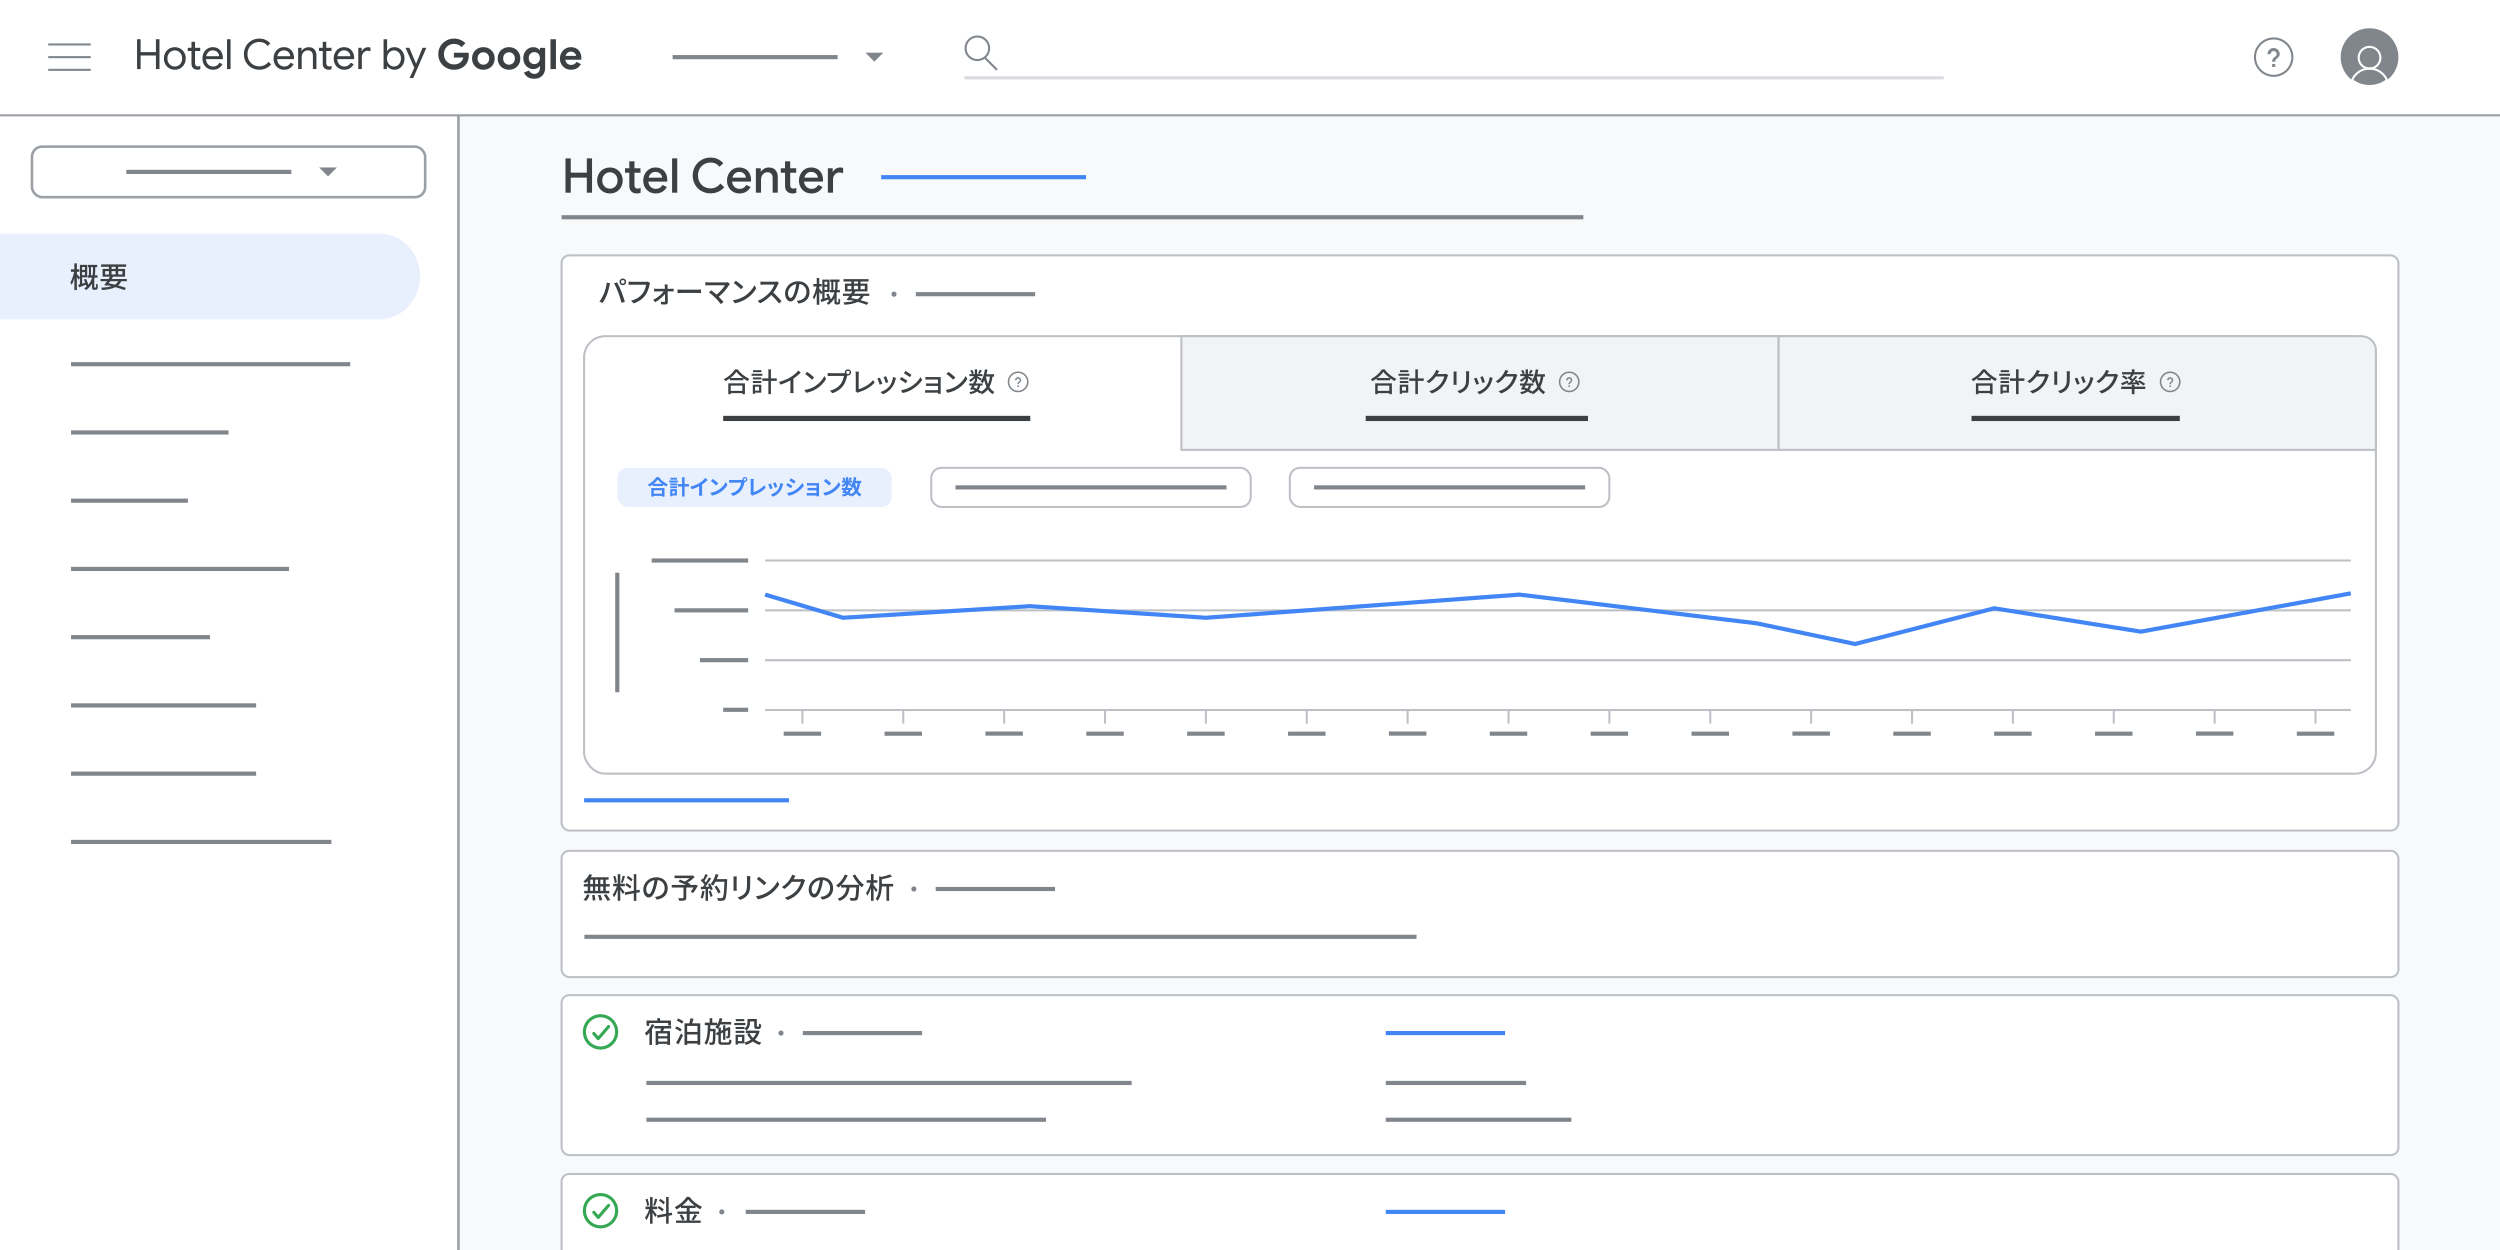 <?xml version="1.0" encoding="UTF-8"?>
<svg xmlns="http://www.w3.org/2000/svg" viewBox="0 0 1200 600">
  <rect x="0" y="0" width="1200" height="600" fill="#333333" stroke="none"/>
  <defs>
    <style>
      .cls-1 {
        stroke: #dadce0;
      }

      .cls-1, .cls-2, .cls-3, .cls-4, .cls-5, .cls-6, .cls-7, .cls-8, .cls-9, .cls-10 {
        fill: none;
      }

      .cls-1, .cls-2, .cls-11 {
        stroke-width: 1.5px;
      }

      .cls-1, .cls-4, .cls-11 {
        stroke-linejoin: round;
      }

      .cls-1, .cls-11 {
        stroke-linecap: round;
      }

      .cls-2, .cls-3, .cls-5, .cls-6, .cls-12, .cls-13, .cls-7, .cls-8, .cls-9, .cls-10, .cls-14 {
        stroke-miterlimit: 10;
      }

      .cls-2, .cls-11 {
        stroke: #34a853;
      }

      .cls-3 {
        fill-rule: evenodd;
      }

      .cls-3, .cls-10 {
        stroke: #fff;
      }

      .cls-4, .cls-12, .cls-13 {
        stroke: #bdc1c6;
      }

      .cls-15 {
        fill: #f8f9fa;
      }

      .cls-16 {
        fill: #e8f0fe;
      }

      .cls-17, .cls-13, .cls-11, .cls-14 {
        fill: #fff;
      }

      .cls-18 {
        fill: #80868b;
      }

      .cls-19 {
        fill: #4285f4;
      }

      .cls-20 {
        fill: #9aa0a6;
      }

      .cls-21 {
        fill: #3c4043;
      }

      .cls-5 {
        stroke: #3c4043;
        stroke-width: 2.5px;
      }

      .cls-6 {
        stroke-width: .75px;
      }

      .cls-6, .cls-8, .cls-9 {
        stroke: #80868b;
      }

      .cls-12 {
        fill: #f1f3f4;
      }

      .cls-7 {
        stroke: #4285f4;
      }

      .cls-7, .cls-8 {
        stroke-width: 2px;
      }

      .cls-22 {
        isolation: isolate;
      }

      .cls-14 {
        stroke: #9aa0a6;
        stroke-width: 1.25px;
      }
    </style>
  </defs>
  <g id="Hotel_Center_shapes" data-name="Hotel Center shapes">
    <rect class="cls-15" x="219.43" y="54.86" width="980.57" height="545.14"/>
    <g>
      <rect class="cls-17" x="-.63" y="54.39" width="220.68" height="546.24" rx=".62" ry=".62"/>
      <path class="cls-20" d="m219.43,55.01v544.99H0V55.01h219.43m0-1.25H0c-.69,0-1.25.56-1.25,1.25v544.99c0,.69.56,1.25,1.25,1.25h219.43c.69,0,1.25-.56,1.25-1.25V55.01c0-.69-.56-1.25-1.25-1.25h0Z"/>
    </g>
    <path class="cls-16" d="m0,112.16h182.12c10.78,0,19.51,9.21,19.51,20.57s-8.74,20.57-19.51,20.57H0v-41.14Z"/>
    <line class="cls-8" x1="34.1" y1="174.82" x2="168.12" y2="174.82"/>
    <g>
      <rect class="cls-17" x="-.5" y="-.5" width="1201" height="55.86" rx=".5" ry=".5"/>
      <path class="cls-20" d="m1200,0v54.86H0V0h1200m0-1H0C-.55-1-1-.55-1,0v54.86C-1,55.41-.55,55.86,0,55.86h1200c.55,0,1-.45,1-1V0c0-.55-.45-1-1-1h0Z"/>
    </g>
    <g>
      <line class="cls-9" x1="43.57" y1="21.34" x2="23.14" y2="21.34"/>
      <line class="cls-9" x1="43.57" y1="27.43" x2="23.14" y2="27.43"/>
      <line class="cls-9" x1="43.57" y1="33.52" x2="23.14" y2="33.52"/>
    </g>
    <rect class="cls-17" x="70.08" y="24.76" width="10.69" height="5.34"/>
    <g>
      <path class="cls-18" d="m415.38,25.29l4.29,4.29,4.29-4.29h-8.57Z"/>
      <line class="cls-8" x1="322.84" y1="27.43" x2="402.06" y2="27.43"/>
    </g>
    <g>
      <g>
        <path class="cls-9" d="m472.91,27.89l5.65,5.65"/>
        <circle class="cls-9" cx="469.13" cy="23.17" r="5.66"/>
      </g>
      <line class="cls-1" x1="463.47" y1="37.35" x2="932.45" y2="37.35"/>
    </g>
    <g>
      <g>
        <circle class="cls-9" cx="1091.36" cy="27.43" r="8.97"/>
        <g>
          <rect class="cls-18" x="1090.62" y="30.69" width="1.47" height="1.47"/>
          <path class="cls-18" d="m1092.09,29.63h-1.47c0-2.38,2.2-2.2,2.2-3.66,0-.81-.66-1.47-1.47-1.47s-1.47.66-1.47,1.47h-1.47c0-1.62,1.31-2.93,2.93-2.93s2.93,1.31,2.93,2.93c0,1.83-2.2,2.01-2.2,3.66Z"/>
        </g>
      </g>
      <g>
        <circle class="cls-18" cx="1137.38" cy="27.43" r="13.87"/>
        <path class="cls-3" d="m1132.16,27.7c0-2.88,2.33-5.21,5.22-5.21s5.21,2.33,5.21,5.21-2.33,5.21-5.21,5.21-5.22-2.33-5.22-5.21Z"/>
        <path class="cls-10" d="m1128.99,38.45c2.33,1.78,5.23,2.85,8.39,2.85s6.06-1.07,8.39-2.85c-1.4-3.25-4.62-5.53-8.39-5.53s-6.99,2.28-8.39,5.53Z"/>
      </g>
    </g>
    <line class="cls-8" x1="34.1" y1="207.58" x2="109.71" y2="207.58"/>
    <line class="cls-8" x1="34.1" y1="240.33" x2="90.18" y2="240.33"/>
    <line class="cls-8" x1="34.1" y1="273.09" x2="138.75" y2="273.09"/>
    <line class="cls-8" x1="34.1" y1="305.85" x2="100.82" y2="305.85"/>
    <line class="cls-8" x1="34.1" y1="338.6" x2="122.94" y2="338.6"/>
    <line class="cls-8" x1="34.1" y1="371.36" x2="122.94" y2="371.36"/>
    <line class="cls-8" x1="34.1" y1="404.12" x2="159.08" y2="404.12"/>
    <g>
      <rect class="cls-14" x="15.34" y="70.37" width="188.75" height="24.28" rx="4.9" ry="4.9"/>
      <g>
        <path class="cls-18" d="m153.16,80.37l4.29,4.29,4.29-4.29h-8.57Z"/>
        <line class="cls-8" x1="60.62" y1="82.51" x2="139.84" y2="82.51"/>
      </g>
    </g>
    <line class="cls-8" x1="269.56" y1="104.28" x2="760.01" y2="104.28"/>
    <line class="cls-7" x1="422.96" y1="85.05" x2="521.31" y2="85.05"/>
    <rect class="cls-13" x="269.56" y="122.58" width="881.68" height="276.09" rx="3.67" ry="3.67"/>
    <rect class="cls-13" x="280.37" y="161.37" width="860.07" height="209.99" rx="10.13" ry="10.13"/>
    <g>
      <circle class="cls-6" cx="488.7" cy="183.3" r="4.63"/>
      <g>
        <rect class="cls-18" x="488.32" y="184.98" width=".76" height=".76"/>
        <path class="cls-18" d="m489.08,184.43h-.76c0-1.23,1.13-1.13,1.13-1.89,0-.42-.34-.76-.76-.76s-.76.34-.76.76h-.76c0-.84.68-1.51,1.51-1.51s1.51.68,1.51,1.51c0,.95-1.13,1.04-1.13,1.89Z"/>
      </g>
    </g>
    <line class="cls-5" x1="347.13" y1="200.85" x2="494.54" y2="200.85"/>
    <rect class="cls-12" x="567.06" y="161.37" width="286.69" height="54.57"/>
    <g>
      <circle class="cls-6" cx="753.23" cy="183.3" r="4.63"/>
      <g>
        <rect class="cls-18" x="752.85" y="184.98" width=".76" height=".76"/>
        <path class="cls-18" d="m753.6,184.43h-.76c0-1.23,1.13-1.13,1.13-1.89,0-.42-.34-.76-.76-.76s-.76.34-.76.76h-.76c0-.84.68-1.51,1.51-1.51s1.51.68,1.51,1.51c0,.95-1.13,1.04-1.13,1.89Z"/>
      </g>
    </g>
    <line class="cls-5" x1="655.54" y1="200.85" x2="762.24" y2="200.85"/>
    <path class="cls-12" d="m1133.47,161.37h-279.73v54.57h286.69v-47.85c0-3.71-3.12-6.72-6.96-6.72Z"/>
    <g>
      <circle class="cls-6" cx="1041.68" cy="183.3" r="4.63"/>
      <g>
        <rect class="cls-18" x="1041.3" y="184.98" width=".76" height=".76"/>
        <path class="cls-18" d="m1042.06,184.43h-.76c0-1.23,1.13-1.13,1.13-1.89,0-.42-.34-.76-.76-.76s-.76.34-.76.76h-.76c0-.84.68-1.51,1.51-1.51s1.51.68,1.51,1.51c0,.95-1.13,1.04-1.13,1.89Z"/>
      </g>
    </g>
    <line class="cls-5" x1="946.34" y1="200.85" x2="1046.31" y2="200.85"/>
    <rect class="cls-16" x="296.3" y="224.55" width="131.72" height="18.79" rx="4.9" ry="4.9"/>
    <g>
      <rect class="cls-13" x="446.99" y="224.55" width="153.36" height="18.79" rx="4.9" ry="4.9"/>
      <line class="cls-8" x1="458.63" y1="233.95" x2="588.72" y2="233.95"/>
    </g>
    <g>
      <rect class="cls-13" x="619.12" y="224.55" width="153.36" height="18.79" rx="4.9" ry="4.9"/>
      <line class="cls-8" x1="630.76" y1="233.95" x2="760.85" y2="233.95"/>
    </g>
    <line class="cls-4" x1="1128.39" y1="269.05" x2="367.23" y2="269.05"/>
    <line class="cls-4" x1="1128.39" y1="292.97" x2="367.23" y2="292.97"/>
    <line class="cls-4" x1="1128.39" y1="340.82" x2="367.23" y2="340.82"/>
    <line class="cls-4" x1="385.15" y1="340.7" x2="385.15" y2="347.37"/>
    <line class="cls-4" x1="433.57" y1="340.7" x2="433.57" y2="347.37"/>
    <line class="cls-4" x1="481.99" y1="340.7" x2="481.99" y2="347.37"/>
    <line class="cls-4" x1="530.41" y1="340.7" x2="530.41" y2="347.37"/>
    <line class="cls-4" x1="578.83" y1="340.7" x2="578.83" y2="347.37"/>
    <line class="cls-4" x1="627.25" y1="340.7" x2="627.25" y2="347.37"/>
    <line class="cls-4" x1="675.67" y1="340.7" x2="675.67" y2="347.37"/>
    <line class="cls-4" x1="724.09" y1="340.7" x2="724.09" y2="347.37"/>
    <line class="cls-4" x1="772.51" y1="340.7" x2="772.51" y2="347.37"/>
    <line class="cls-4" x1="820.93" y1="340.7" x2="820.93" y2="347.37"/>
    <line class="cls-4" x1="869.35" y1="340.7" x2="869.35" y2="347.37"/>
    <line class="cls-4" x1="917.77" y1="340.7" x2="917.77" y2="347.37"/>
    <line class="cls-4" x1="966.19" y1="340.7" x2="966.19" y2="347.37"/>
    <line class="cls-4" x1="1014.61" y1="340.7" x2="1014.61" y2="347.37"/>
    <line class="cls-4" x1="1063.03" y1="340.7" x2="1063.03" y2="347.37"/>
    <line class="cls-4" x1="1111.45" y1="340.7" x2="1111.45" y2="347.37"/>
    <line class="cls-8" x1="376.16" y1="352.17" x2="394.14" y2="352.17"/>
    <line class="cls-8" x1="424.58" y1="352.17" x2="442.56" y2="352.17"/>
    <line class="cls-8" x1="473" y1="352.12" x2="490.98" y2="352.12"/>
    <line class="cls-8" x1="521.42" y1="352.17" x2="539.4" y2="352.17"/>
    <line class="cls-8" x1="569.84" y1="352.17" x2="587.82" y2="352.17"/>
    <line class="cls-8" x1="618.26" y1="352.17" x2="636.24" y2="352.17"/>
    <line class="cls-8" x1="666.68" y1="352.12" x2="684.66" y2="352.12"/>
    <line class="cls-8" x1="715.1" y1="352.17" x2="733.08" y2="352.17"/>
    <line class="cls-8" x1="763.52" y1="352.17" x2="781.5" y2="352.17"/>
    <line class="cls-8" x1="811.94" y1="352.17" x2="829.92" y2="352.17"/>
    <line class="cls-8" x1="860.36" y1="352.12" x2="878.35" y2="352.12"/>
    <line class="cls-8" x1="908.78" y1="352.17" x2="926.77" y2="352.17"/>
    <line class="cls-8" x1="957.2" y1="352.17" x2="975.19" y2="352.17"/>
    <line class="cls-8" x1="1005.62" y1="352.17" x2="1023.61" y2="352.17"/>
    <line class="cls-8" x1="1054.04" y1="352.12" x2="1072.03" y2="352.12"/>
    <rect class="cls-13" x="269.56" y="408.4" width="881.68" height="60.61" rx="3.67" ry="3.67"/>
    <line class="cls-8" x1="1102.46" y1="352.17" x2="1120.45" y2="352.17"/>
    <line class="cls-8" x1="323.78" y1="292.97" x2="359.11" y2="292.97"/>
    <line class="cls-8" x1="312.81" y1="269.05" x2="359.11" y2="269.05"/>
    <line class="cls-8" x1="296.3" y1="332.27" x2="296.3" y2="274.9"/>
    <polyline class="cls-7" points="367.23 285.41 404.66 296.53 494.35 290.97 578.83 296.53 729.28 285.41 843.15 299.19 890.45 309.12 957.2 291.99 1027.59 303.19 1128.39 284.81"/>
    <line class="cls-7" x1="280.37" y1="384.14" x2="378.72" y2="384.14"/>
    <rect class="cls-13" x="269.56" y="477.67" width="881.68" height="76.78" rx="3.67" ry="3.67"/>
    <rect class="cls-13" x="269.56" y="563.5" width="881.68" height="52.2" rx="3.67" ry="3.67"/>
    <line class="cls-8" x1="439.6" y1="141.21" x2="496.88" y2="141.21"/>
    <circle class="cls-18" cx="429.12" cy="141.21" r="1.24"/>
    <line class="cls-8" x1="449.13" y1="426.72" x2="506.41" y2="426.72"/>
    <circle class="cls-18" cx="438.65" cy="426.72" r="1.24"/>
    <line class="cls-8" x1="280.51" y1="449.66" x2="679.95" y2="449.66"/>
    <g>
      <path class="cls-2" d="m288.25,503.05c4.27,0,7.74-3.46,7.74-7.74s-3.46-7.74-7.74-7.74-7.74,3.46-7.74,7.74,3.46,7.74,7.74,7.74Z"/>
      <path class="cls-11" d="m285.03,496.07l2.11,2.47,4.98-5.8"/>
    </g>
    <line class="cls-8" x1="385.36" y1="495.88" x2="442.64" y2="495.88"/>
    <circle class="cls-18" cx="374.88" cy="495.88" r="1.24"/>
    <line class="cls-8" x1="310.26" y1="519.82" x2="543.19" y2="519.82"/>
    <line class="cls-8" x1="310.26" y1="537.47" x2="502.1" y2="537.47"/>
    <line class="cls-8" x1="665.16" y1="519.82" x2="732.52" y2="519.82"/>
    <line class="cls-8" x1="665.16" y1="537.47" x2="754.27" y2="537.47"/>
    <line class="cls-7" x1="665.16" y1="495.88" x2="722.44" y2="495.88"/>
    <g>
      <path class="cls-2" d="m288.25,588.88c4.27,0,7.74-3.46,7.74-7.74s-3.46-7.74-7.74-7.74-7.74,3.46-7.74,7.74,3.46,7.74,7.74,7.74Z"/>
      <path class="cls-11" d="m285.03,581.9l2.11,2.47,4.98-5.8"/>
    </g>
    <line class="cls-8" x1="357.95" y1="581.71" x2="415.23" y2="581.71"/>
    <circle class="cls-18" cx="346.47" cy="581.71" r="1.24"/>
    <line class="cls-7" x1="665.16" y1="581.71" x2="722.44" y2="581.71"/>
    <line class="cls-8" x1="347.13" y1="340.7" x2="359.11" y2="340.7"/>
    <line class="cls-4" x1="1128.39" y1="316.9" x2="367.23" y2="316.9"/>
    <line class="cls-8" x1="335.96" y1="316.87" x2="359.11" y2="316.87"/>
  </g>
  <g id="Hotel_Center_text_layers" data-name="Hotel Center text layers">
    <g class="cls-22">
      <path class="cls-21" d="m45.74,138.03c.11,0,.2-.01.25-.07.04-.06.1-.17.11-.32.03-.24.06-.81.04-1.48.18.17.57.36.83.46,0,.69-.07,1.44-.11,1.74-.07.28-.2.46-.39.6-.17.1-.41.15-.64.15h-.63c-.29,0-.59-.06-.77-.25-.21-.2-.25-.42-.25-1.11v-1.62c-.64,1.09-1.57,2.16-2.88,3.1-.18-.22-.59-.62-.84-.8.52-.36.98-.74,1.37-1.13l-.39.15c-.04-.22-.11-.49-.2-.77-1.13.45-2.31.9-3.28,1.25l-.5-1.18c.27-.07.57-.17.9-.27v-3.19l-.62,1.01c-.17-.34-.52-.87-.84-1.34v6.28h-1.21v-5.63c-.36,1.22-.81,2.35-1.29,3.12-.14-.35-.43-.84-.63-1.12.76-1.22,1.47-3.33,1.82-5.16h-1.54v-1.18h1.64v-2.88h1.21v2.88h1.16v1.18h-1.16v1.08c.34.31,1.18,1.25,1.46,1.6v-6h3.49v6h-2.41v3.03c.48-.14.97-.31,1.47-.46-.2-.52-.41-1.05-.63-1.51l1.01-.35c.43.9.9,2.02,1.13,2.83.92-1.09,1.47-2.27,1.78-3.4h-2.13v-1.12h.62v-3.91h-.53v-1.12h4.47v1.12h-.91v1.23c0,.8-.03,1.71-.17,2.68h1.26v1.12h-1.47c-.03.13-.07.24-.1.36v4.13c0,.08.01.18.06.22.04.04.11.07.21.07h.25Zm-6.32-9.86v1.39h1.33v-1.39h-1.33Zm1.33,3.89v-1.48h-1.33v1.48h1.33Zm3.68.06c.17-.97.2-1.89.2-2.69v-1.22h-.97v3.91h.77Z"/>
      <path class="cls-21" d="m58.23,134.98c-.39.83-.91,1.5-1.55,2.04,1.47.39,2.8.81,3.81,1.19l-.77,1.06c-1.13-.46-2.63-.97-4.33-1.43-1.57.78-3.66,1.18-6.39,1.39-.08-.38-.28-.85-.49-1.13,2.05-.1,3.7-.31,5.01-.73-.66-.17-1.33-.31-2.02-.46l-.22.31-1.25-.41c.39-.5.87-1.15,1.34-1.83h-3.1v-1.06h3.82c.25-.38.5-.76.71-1.11h-3.57v-3.73h3.05v-1.01h-3.73v-1.15h12v1.15h-3.85v1.01h3.33v3.73h-6l.21.06c-.21.34-.43.69-.67,1.05h7.33v1.06h-2.7Zm-7.76-3.22h1.83v-1.62h-1.83v1.62Zm2.42,3.22c-.24.34-.48.67-.7.99.99.2,2,.42,2.97.66.69-.43,1.2-.97,1.61-1.65h-3.88Zm.66-5.9h1.95v-1.01h-1.95v1.01Zm1.95,2.68v-1.62h-1.95v1.62h1.95Zm1.23-1.62v1.62h2.04v-1.62h-2.04Z"/>
    </g>
    <g class="cls-22">
      <g class="cls-22">
        <path class="cls-21" d="m65.79,18.84h1.7v6.18h7.36v-6.18h1.7v14.32h-1.7v-6.52h-7.36v6.52h-1.7v-14.32Z"/>
        <path class="cls-21" d="m81.21,32.76c-.8-.48-1.42-1.13-1.87-1.96-.45-.83-.67-1.74-.67-2.74s.22-1.91.67-2.74c.45-.83,1.07-1.48,1.87-1.96.8-.48,1.7-.72,2.7-.72s1.9.24,2.7.72c.8.48,1.42,1.13,1.87,1.96.45.83.67,1.74.67,2.74s-.22,1.91-.67,2.74c-.45.83-1.07,1.48-1.87,1.96-.8.48-1.7.72-2.7.72s-1.9-.24-2.7-.72Zm4.45-1.29c.54-.31.97-.76,1.3-1.35.33-.59.49-1.27.49-2.06s-.16-1.47-.49-2.06c-.33-.59-.76-1.04-1.3-1.35s-1.12-.47-1.75-.47-1.21.16-1.76.47c-.55.31-.98.76-1.31,1.35-.33.59-.49,1.27-.49,2.06s.16,1.47.49,2.06c.33.59.76,1.04,1.31,1.35.55.31,1.13.47,1.76.47s1.21-.16,1.75-.47Z"/>
        <path class="cls-21" d="m93.6,33.27c-.35-.14-.65-.32-.89-.55-.53-.52-.8-1.23-.8-2.14v-6.09h-1.78v-1.54h1.78v-2.88h1.7v2.88h2.5v1.54h-2.5v5.68c0,.57.11,1,.32,1.27.25.3.62.45,1.1.45.41,0,.79-.11,1.12-.34v1.66c-.2.09-.4.16-.61.2s-.47.06-.79.06c-.41,0-.8-.07-1.15-.2Z"/>
        <path class="cls-21" d="m99.63,32.78c-.77-.47-1.38-1.11-1.81-1.93-.43-.82-.65-1.74-.65-2.77,0-.97.2-1.88.61-2.71.41-.83.99-1.5,1.74-1.99.75-.49,1.62-.74,2.59-.74s1.87.22,2.6.67c.73.45,1.3,1.06,1.69,1.85.39.79.59,1.69.59,2.7,0,.16-.01.33-.04.52h-8.08c.04.77.23,1.43.56,1.96.33.53.76.93,1.27,1.2.51.27,1.05.4,1.61.4,1.33,0,2.34-.61,3.02-1.84l1.44.7c-.43.81-1.02,1.46-1.78,1.95s-1.67.73-2.74.73c-.97,0-1.85-.23-2.62-.7Zm5.56-5.8c-.03-.43-.15-.85-.36-1.28s-.55-.79-1-1.08c-.45-.29-1.03-.44-1.72-.44-.8,0-1.48.26-2.04.77-.56.51-.93,1.19-1.1,2.03h6.22Z"/>
        <path class="cls-21" d="m108.97,18.84h1.7v14.32h-1.7v-14.32Z"/>
        <path class="cls-21" d="m120.71,32.5c-1.13-.65-2.02-1.55-2.67-2.69-.65-1.14-.97-2.41-.97-3.81s.32-2.67.97-3.81c.65-1.14,1.54-2.04,2.67-2.69,1.13-.65,2.39-.98,3.78-.98,1.07,0,2.04.2,2.93.6s1.66.98,2.31,1.74l-1.22,1.18c-.55-.65-1.14-1.13-1.79-1.44s-1.39-.46-2.23-.46c-1.04,0-1.99.24-2.86.73-.87.49-1.56,1.17-2.07,2.06-.51.89-.77,1.91-.77,3.07s.26,2.18.77,3.07c.51.89,1.2,1.57,2.07,2.06.87.49,1.82.73,2.86.73,1.73,0,3.21-.71,4.42-2.14l1.24,1.2c-.65.79-1.47,1.41-2.45,1.87-.98.46-2.05.69-3.21.69-1.39,0-2.65-.33-3.78-.98Z"/>
        <path class="cls-21" d="m133.77,32.78c-.77-.47-1.38-1.11-1.81-1.93-.43-.82-.65-1.74-.65-2.77,0-.97.2-1.88.61-2.71.41-.83.99-1.5,1.74-1.99.75-.49,1.62-.74,2.59-.74s1.87.22,2.6.67c.73.45,1.3,1.06,1.69,1.85.39.79.59,1.69.59,2.7,0,.16-.01.33-.04.52h-8.08c.04.77.23,1.43.56,1.96.33.53.76.93,1.27,1.2.51.27,1.05.4,1.61.4,1.33,0,2.34-.61,3.02-1.84l1.44.7c-.43.81-1.02,1.46-1.78,1.95s-1.67.73-2.74.73c-.97,0-1.85-.23-2.62-.7Zm5.56-5.8c-.03-.43-.15-.85-.36-1.28s-.55-.79-1-1.08c-.45-.29-1.03-.44-1.72-.44-.8,0-1.48.26-2.04.77-.56.51-.93,1.19-1.1,2.03h6.22Z"/>
        <path class="cls-21" d="m143.11,22.96h1.62v1.5h.08c.28-.51.73-.94,1.34-1.29.61-.35,1.27-.53,1.96-.53,1.23,0,2.16.36,2.81,1.07.65.71.97,1.68.97,2.91v6.54h-1.7v-6.28c0-.95-.23-1.63-.68-2.06s-1.07-.64-1.86-.64c-.55,0-1.04.15-1.47.46-.43.31-.77.71-1.01,1.21-.24.5-.36,1.02-.36,1.57v5.74h-1.7v-10.2Z"/>
        <path class="cls-21" d="m156.6,33.27c-.35-.14-.65-.32-.89-.55-.53-.52-.8-1.23-.8-2.14v-6.09h-1.78v-1.54h1.78v-2.88h1.7v2.88h2.5v1.54h-2.5v5.68c0,.57.11,1,.32,1.27.25.3.62.45,1.1.45.41,0,.79-.11,1.12-.34v1.66c-.2.09-.4.16-.61.2s-.47.06-.79.06c-.41,0-.8-.07-1.15-.2Z"/>
        <path class="cls-21" d="m162.63,32.78c-.77-.47-1.38-1.11-1.81-1.93-.43-.82-.65-1.74-.65-2.77,0-.97.2-1.88.61-2.71.41-.83.99-1.5,1.74-1.99.75-.49,1.62-.74,2.59-.74s1.87.22,2.6.67c.73.45,1.3,1.06,1.69,1.85.39.79.59,1.69.59,2.7,0,.16-.01.33-.04.52h-8.08c.04.77.23,1.43.56,1.96.33.53.76.93,1.27,1.2.51.27,1.05.4,1.61.4,1.33,0,2.34-.61,3.02-1.84l1.44.7c-.43.81-1.02,1.46-1.78,1.95s-1.67.73-2.74.73c-.97,0-1.85-.23-2.62-.7Zm5.56-5.8c-.03-.43-.15-.85-.36-1.28s-.55-.79-1-1.08c-.45-.29-1.03-.44-1.72-.44-.8,0-1.48.26-2.04.77-.56.51-.93,1.19-1.1,2.03h6.22Z"/>
        <path class="cls-21" d="m171.97,22.96h1.62v1.64h.08c.2-.56.59-1.03,1.16-1.4s1.17-.56,1.8-.56c.47,0,.87.07,1.2.22v1.82c-.43-.21-.91-.32-1.44-.32-.49,0-.95.14-1.36.42-.41.28-.74.66-.99,1.13-.25.47-.37.99-.37,1.53v5.71h-1.7v-10.2Z"/>
        <path class="cls-21" d="m187.2,32.95c-.62-.35-1.08-.78-1.39-1.29h-.08v1.5h-1.62v-14.32h1.7v4.22l-.08,1.42h.08c.31-.52.77-.96,1.39-1.31.62-.35,1.32-.53,2.09-.53.92,0,1.75.23,2.49.7.74.47,1.32,1.11,1.75,1.94s.64,1.75.64,2.78-.21,1.97-.64,2.79c-.43.82-1.01,1.46-1.75,1.93-.74.47-1.57.7-2.49.7-.77,0-1.47-.18-2.09-.53Zm3.57-1.49c.52-.32.93-.77,1.24-1.36s.46-1.27.46-2.04-.15-1.45-.46-2.04-.72-1.04-1.24-1.36c-.52-.32-1.07-.48-1.66-.48s-1.16.16-1.67.48-.93.77-1.24,1.36-.47,1.27-.47,2.04.16,1.45.47,2.04.73,1.04,1.24,1.36c.51.32,1.07.48,1.67.48s1.14-.16,1.66-.48Z"/>
        <path class="cls-21" d="m198.87,32.52l-4.22-9.56h1.84l3.2,7.58h.04l3.08-7.58h1.84l-6.3,14.52h-1.76l2.28-4.96Z"/>
        <path class="cls-21" d="m214.14,32.51c-1.15-.65-2.07-1.54-2.75-2.68-.68-1.14-1.02-2.42-1.02-3.83s.34-2.69,1.02-3.83c.68-1.14,1.6-2.03,2.75-2.68,1.15-.65,2.42-.97,3.79-.97,1.12,0,2.14.2,3.07.59s1.72.95,2.39,1.67l-1.86,1.82c-.48-.51-1.01-.89-1.59-1.14-.58-.25-1.26-.38-2.03-.38-.88,0-1.69.2-2.42.61-.73.41-1.32.99-1.75,1.74-.43.75-.65,1.61-.65,2.57s.22,1.82.66,2.57c.44.75,1.03,1.33,1.77,1.74.74.41,1.55.61,2.43.61,1.33,0,2.43-.39,3.28-1.18.27-.24.5-.55.7-.92.2-.37.35-.78.44-1.22h-4.5v-2.3h7.02c.09.37.14.79.14,1.26,0,.95-.14,1.83-.43,2.64-.29.81-.72,1.53-1.31,2.14-.64.69-1.41,1.22-2.32,1.59-.91.37-1.92.55-3.04.55-1.37,0-2.64-.32-3.79-.97Z"/>
        <path class="cls-21" d="m229.21,32.77c-.83-.47-1.47-1.12-1.93-1.94s-.69-1.74-.69-2.77.23-1.93.69-2.76c.46-.83,1.1-1.48,1.93-1.95.83-.47,1.77-.71,2.82-.71s1.97.24,2.8.71c.83.47,1.47,1.12,1.93,1.95.46.83.69,1.75.69,2.76s-.23,1.95-.69,2.77-1.1,1.47-1.93,1.94c-.83.47-1.76.71-2.8.71s-1.99-.24-2.82-.71Zm4.22-2.07c.43-.24.77-.59,1.02-1.04.25-.45.38-.99.38-1.6s-.13-1.13-.38-1.58c-.25-.45-.59-.8-1.02-1.04-.43-.24-.89-.36-1.4-.36s-.97.12-1.4.36c-.43.24-.77.59-1.03,1.04-.26.45-.39.98-.39,1.58s.13,1.13.39,1.59c.26.46.6.81,1.03,1.05s.89.36,1.4.36.97-.12,1.4-.36Z"/>
        <path class="cls-21" d="m241.51,32.77c-.83-.47-1.47-1.12-1.93-1.94s-.69-1.74-.69-2.77.23-1.93.69-2.76c.46-.83,1.1-1.48,1.93-1.95.83-.47,1.77-.71,2.82-.71s1.97.24,2.8.71c.83.47,1.47,1.12,1.93,1.95.46.83.69,1.75.69,2.76s-.23,1.95-.69,2.77-1.1,1.47-1.93,1.94c-.83.47-1.76.71-2.8.71s-1.99-.24-2.82-.71Zm4.22-2.07c.43-.24.77-.59,1.02-1.04.25-.45.38-.99.38-1.6s-.13-1.13-.38-1.58c-.25-.45-.59-.8-1.02-1.04-.43-.24-.89-.36-1.4-.36s-.97.12-1.4.36c-.43.24-.77.59-1.03,1.04-.26.45-.39.98-.39,1.58s.13,1.13.39,1.59c.26.46.6.81,1.03,1.05s.89.36,1.4.36.97-.12,1.4-.36Z"/>
        <path class="cls-21" d="m253.23,36.93c-.85-.58-1.43-1.28-1.72-2.09l2.46-1c.21.51.54.91.98,1.2.44.29.94.44,1.5.44.83,0,1.48-.25,1.97-.76.49-.51.73-1.23.73-2.16v-.8h-.16c-.32.45-.74.8-1.26,1.04-.52.24-1.11.36-1.78.36-.84,0-1.62-.22-2.35-.65-.73-.43-1.31-1.05-1.75-1.84-.44-.79-.66-1.72-.66-2.77s.22-1.98.66-2.77c.44-.79,1.02-1.41,1.75-1.84.73-.43,1.51-.65,2.35-.65.67,0,1.26.12,1.78.36.52.24.94.59,1.26,1.04h.16v-1.08h2.52v9.5c0,1.09-.21,2.04-.64,2.84-.43.8-1.03,1.42-1.82,1.85-.79.43-1.71.65-2.76.65-1.29,0-2.37-.29-3.22-.87Zm5.14-6.92c.52-.51.78-1.22.78-2.11s-.26-1.63-.77-2.13c-.51-.5-1.14-.75-1.89-.75s-1.38.25-1.9.76c-.52.51-.78,1.21-.78,2.12s.26,1.61.78,2.12c.52.51,1.15.76,1.9.76s1.36-.26,1.88-.77Z"/>
        <path class="cls-21" d="m264.23,18.84h2.62v14.32h-2.62v-14.32Z"/>
        <path class="cls-21" d="m271.37,32.78c-.81-.47-1.45-1.11-1.91-1.93-.46-.82-.69-1.74-.69-2.77,0-.97.23-1.88.68-2.71.45-.83,1.08-1.5,1.88-1.99.8-.49,1.69-.74,2.68-.74,1.05,0,1.96.23,2.72.68.76.45,1.34,1.07,1.73,1.86.39.79.59,1.66.59,2.62,0,.31-.02.6-.06.88h-7.66c.13.81.46,1.43.97,1.85.51.42,1.13.63,1.85.63.6,0,1.12-.13,1.55-.39.43-.26.78-.61,1.03-1.05l2.12,1.04c-1.04,1.81-2.62,2.72-4.74,2.72-1.01,0-1.93-.23-2.74-.7Zm5.16-5.96c-.03-.32-.14-.64-.35-.95s-.49-.57-.86-.78c-.37-.21-.8-.31-1.29-.31-.63,0-1.16.18-1.61.55-.45.37-.77.86-.97,1.49h5.08Z"/>
      </g>
    </g>
    <g class="cls-22">
      <g class="cls-22">
        <path class="cls-21" d="m271.43,76.02h2.53v6.85h7.71v-6.85h2.51v16.47h-2.51v-7.22h-7.71v7.22h-2.53v-16.47Z"/>
        <path class="cls-21" d="m289.6,92.04c-.94-.54-1.66-1.29-2.19-2.24-.52-.95-.78-2.01-.78-3.17s.26-2.22.78-3.17c.52-.95,1.25-1.7,2.19-2.24.94-.54,1.99-.82,3.17-.82s2.22.28,3.15.83c.94.55,1.66,1.3,2.19,2.25.52.95.78,2,.78,3.15s-.26,2.22-.78,3.17c-.52.95-1.25,1.7-2.17,2.24s-1.98.82-3.16.82-2.24-.27-3.17-.82Zm4.99-1.94c.55-.32,1-.78,1.33-1.38.34-.6.51-1.29.51-2.09s-.17-1.5-.51-2.09c-.34-.6-.78-1.06-1.33-1.38-.55-.32-1.16-.48-1.82-.48s-1.27.16-1.83.48c-.56.32-1.01.78-1.35,1.38s-.51,1.3-.51,2.09.17,1.5.51,2.09c.34.6.79,1.06,1.35,1.38.56.32,1.17.48,1.83.48s1.26-.16,1.82-.48Z"/>
        <path class="cls-21" d="m304.17,92.61c-.45-.16-.82-.39-1.12-.69-.66-.64-.99-1.55-.99-2.72v-6.28h-2.05v-2.16h2.05v-3.31h2.48v3.31h2.88v2.16h-2.88v5.77c0,.66.12,1.12.37,1.39.26.3.66.45,1.2.45.28,0,.51-.03.71-.1.2-.07.42-.18.67-.33v2.42c-.52.23-1.14.34-1.86.34-.52,0-1.01-.08-1.46-.25Z"/>
        <path class="cls-21" d="m311.66,92.06c-.91-.54-1.63-1.28-2.14-2.22-.51-.94-.77-2-.77-3.19,0-1.12.25-2.16.75-3.12.5-.96,1.19-1.72,2.08-2.29.89-.57,1.89-.85,3.01-.85,1.18,0,2.2.26,3.06.77.86.51,1.51,1.22,1.97,2.13.45.91.68,1.93.68,3.08,0,.31-.02.57-.05.78h-9.06c.11,1.12.51,1.98,1.2,2.59.69.61,1.5.91,2.42.91.75,0,1.4-.17,1.93-.52.54-.34.97-.8,1.29-1.37l2.05.99c-.54.97-1.25,1.73-2.14,2.28s-1.96.83-3.2.83c-1.14,0-2.16-.27-3.07-.8Zm6.18-6.76c-.03-.43-.17-.86-.41-1.29-.25-.43-.6-.79-1.07-1.07-.47-.28-1.05-.43-1.74-.43-.83,0-1.53.25-2.1.76-.57.51-.97,1.18-1.18,2.02h6.51Z"/>
        <path class="cls-21" d="m322.6,76.02h2.48v16.47h-2.48v-16.47Z"/>
        <path class="cls-21" d="m336.71,91.73c-1.31-.75-2.34-1.79-3.09-3.11-.75-1.32-1.13-2.77-1.13-4.37s.38-3.05,1.13-4.37c.75-1.32,1.78-2.35,3.09-3.11s2.76-1.13,4.36-1.13c2.47,0,4.5.9,6.1,2.69l-1.77,1.72c-.57-.67-1.2-1.18-1.9-1.52-.7-.34-1.5-.51-2.4-.51-1.12,0-2.14.26-3.06.77-.92.51-1.65,1.24-2.19,2.19-.54.94-.81,2.03-.81,3.25s.27,2.31.81,3.25c.54.94,1.27,1.67,2.19,2.18.92.51,1.94.77,3.06.77,1.87,0,3.44-.77,4.71-2.32l1.82,1.75c-.8.94-1.76,1.66-2.88,2.18-1.12.52-2.35.78-3.68.78-1.59,0-3.05-.38-4.36-1.13Z"/>
        <path class="cls-21" d="m351.87,92.06c-.91-.54-1.63-1.28-2.14-2.22-.51-.94-.77-2-.77-3.19,0-1.12.25-2.16.75-3.12.5-.96,1.19-1.72,2.08-2.29.89-.57,1.89-.85,3.01-.85,1.18,0,2.2.26,3.06.77.86.51,1.51,1.22,1.97,2.13.45.91.68,1.93.68,3.08,0,.31-.02.57-.05.78h-9.06c.11,1.12.51,1.98,1.2,2.59.69.61,1.5.91,2.42.91.75,0,1.4-.17,1.93-.52.54-.34.97-.8,1.29-1.37l2.05.99c-.54.97-1.25,1.73-2.14,2.28s-1.96.83-3.2.83c-1.14,0-2.16-.27-3.07-.8Zm6.18-6.76c-.03-.43-.17-.86-.41-1.29-.25-.43-.6-.79-1.07-1.07-.47-.28-1.05-.43-1.74-.43-.83,0-1.53.25-2.1.76-.57.51-.97,1.18-1.18,2.02h6.51Z"/>
        <path class="cls-21" d="m362.81,80.76h2.35v1.61h.14c.34-.58.84-1.06,1.52-1.43.67-.37,1.4-.55,2.19-.55,1.41,0,2.48.42,3.22,1.25.74.84,1.1,1.98,1.1,3.44v7.41h-2.46v-7.08c0-.92-.23-1.61-.69-2.06s-1.09-.68-1.89-.68c-.58,0-1.1.16-1.55.48-.45.32-.81.75-1.06,1.29s-.38,1.12-.38,1.75v6.3h-2.48v-11.73Z"/>
        <path class="cls-21" d="m378.92,92.61c-.45-.16-.82-.39-1.12-.69-.66-.64-.99-1.55-.99-2.72v-6.28h-2.05v-2.16h2.05v-3.31h2.48v3.31h2.88v2.16h-2.88v5.77c0,.66.12,1.12.37,1.39.26.3.66.45,1.2.45.28,0,.51-.03.71-.1.2-.07.42-.18.67-.33v2.42c-.52.23-1.14.34-1.86.34-.52,0-1.01-.08-1.46-.25Z"/>
        <path class="cls-21" d="m386.41,92.06c-.91-.54-1.63-1.28-2.14-2.22-.51-.94-.77-2-.77-3.19,0-1.12.25-2.16.75-3.12.5-.96,1.19-1.72,2.08-2.29.89-.57,1.89-.85,3.01-.85,1.18,0,2.2.26,3.06.77.86.51,1.51,1.22,1.97,2.13.45.91.68,1.93.68,3.08,0,.31-.02.57-.05.78h-9.06c.11,1.12.51,1.98,1.2,2.59.69.61,1.5.91,2.42.91.75,0,1.4-.17,1.93-.52.54-.34.97-.8,1.29-1.37l2.05.99c-.54.97-1.25,1.73-2.14,2.28s-1.96.83-3.2.83c-1.14,0-2.16-.27-3.07-.8Zm6.18-6.76c-.03-.43-.17-.86-.41-1.29-.25-.43-.6-.79-1.07-1.07-.47-.28-1.05-.43-1.74-.43-.83,0-1.53.25-2.1.76-.57.51-.97,1.18-1.18,2.02h6.51Z"/>
        <path class="cls-21" d="m397.35,80.76h2.35v1.73h.14c.26-.6.71-1.1,1.35-1.5s1.32-.6,2.06-.6c.54,0,1.01.08,1.43.25v2.55c-.63-.28-1.23-.41-1.82-.41-.87,0-1.59.34-2.16,1.01-.57.68-.85,1.5-.85,2.47v6.22h-2.48v-11.73Z"/>
      </g>
    </g>
    <g class="cls-22">
      <path class="cls-21" d="m291.26,135.67l1.58.32c-.1.35-.22.88-.29,1.19-.18.93-.69,2.93-1.23,4.31-.5,1.3-1.3,2.82-2.06,3.91l-1.53-.64c.88-1.15,1.68-2.65,2.17-3.84.62-1.5,1.18-3.57,1.36-5.25Zm3.52.31l1.44-.48c.57,1.05,1.5,3.08,2.06,4.5.53,1.34,1.27,3.53,1.65,4.85l-1.6.52c-.38-1.53-.97-3.38-1.53-4.88-.55-1.46-1.43-3.46-2.03-4.51Zm4.17-2.31c.9,0,1.62.73,1.62,1.62s-.73,1.61-1.62,1.61-1.61-.71-1.61-1.61.73-1.62,1.61-1.62Zm0,2.49c.48,0,.88-.39.88-.87s-.41-.88-.88-.88-.87.41-.87.88.39.87.87.87Z"/>
      <path class="cls-21" d="m311.78,136.69c-.31,1.43-.95,3.66-2.09,5.14-1.28,1.67-3.03,3-5.58,3.79l-1.21-1.32c2.75-.67,4.33-1.86,5.48-3.33.97-1.22,1.57-3.01,1.75-4.3h-6.88c-.6,0-1.16.03-1.51.06v-1.57c.39.05,1.05.11,1.51.11h6.79c.24,0,.59-.01.9-.1l1.08.7c-.11.22-.18.53-.25.81Z"/>
      <path class="cls-21" d="m320.43,137.6c0,.27.01.62.01,1.02h1.86c.32,0,.81-.04,1.02-.08v1.37c-.28-.01-.69-.03-.98-.03h-1.88c.04,1.72.08,3.84.1,5.21,0,.66-.49,1.08-1.19,1.08-.62,0-1.5-.04-2.09-.08l-.08-1.28c.56.08,1.27.14,1.67.14.25,0,.36-.15.36-.43,0-.8-.01-2.12-.03-3.43-.97,1.3-2.94,3-4.73,3.95l-.97-1.11c2.04-.95,4.1-2.68,5.07-4.05h-3.43c-.38,0-.8.01-1.16.04v-1.39c.32.06.78.08,1.13.08h4.05c-.01-.41-.03-.74-.04-1.02-.01-.29-.04-.7-.1-1.04h1.46c-.06.31-.06.7-.06,1.04Z"/>
      <path class="cls-21" d="m327.3,139.03h7.62c.67,0,1.22-.06,1.57-.08v1.74c-.31-.01-.95-.07-1.57-.07h-7.62c-.77,0-1.61.03-2.09.07v-1.74c.46.03,1.33.08,2.09.08Z"/>
      <path class="cls-21" d="m349.95,136.83c-1.01,1.65-2.8,3.92-4.95,5.6.83.83,1.74,1.81,2.3,2.48l-1.29,1.04c-.56-.76-1.69-2.02-2.59-2.94-.84-.83-2.37-2.17-3.15-2.72l1.15-.94c.53.39,1.58,1.25,2.52,2.07,1.85-1.42,3.32-3.29,4.01-4.5h-7.87c-.56,0-1.22.06-1.51.08v-1.57c.38.06,1.04.11,1.51.11h8.1c.45,0,.84-.04,1.08-.13l1.11.91c-.15.18-.31.35-.41.49Z"/>
      <path class="cls-21" d="m357.29,142.17c2.25-1.39,4.01-3.49,4.86-5.28l.85,1.53c-1.01,1.82-2.73,3.72-4.92,5.07-1.41.87-3.19,1.7-5.36,2.09l-.94-1.44c2.34-.35,4.16-1.13,5.5-1.96Zm-.48-4.48l-1.11,1.13c-.73-.74-2.47-2.27-3.5-2.97l1.02-1.09c.98.66,2.8,2.12,3.59,2.93Z"/>
      <path class="cls-21" d="m373.45,136.49c-.49,1.15-1.32,2.73-2.3,3.99,1.44,1.23,3.14,3.04,4.01,4.1l-1.23,1.09c-.92-1.26-2.33-2.8-3.71-4.09-1.5,1.6-3.39,3.1-5.39,4.03l-1.13-1.19c2.27-.87,4.37-2.55,5.76-4.1.95-1.06,1.89-2.61,2.23-3.7h-5.14c-.55,0-1.3.07-1.53.08v-1.58c.28.04,1.09.1,1.53.1h5.2c.52,0,.98-.06,1.22-.14l.91.67c-.1.14-.31.49-.41.73Z"/>
      <path class="cls-21" d="m383.29,145.73l-.83-1.32c.48-.04.9-.11,1.25-.2,1.79-.41,3.39-1.72,3.39-3.98,0-2.03-1.23-3.64-3.39-3.91-.2,1.26-.43,2.62-.84,3.94-.84,2.86-2,4.44-3.39,4.44s-2.66-1.54-2.66-3.88c0-3.14,2.75-5.83,6.26-5.83s5.49,2.35,5.49,5.28-1.88,4.96-5.28,5.45Zm-3.77-2.69c.63,0,1.29-.91,1.93-3.07.35-1.11.6-2.38.77-3.62-2.52.41-3.99,2.59-3.99,4.33,0,1.61.69,2.35,1.29,2.35Z"/>
      <path class="cls-21" d="m402.08,145.1c.11,0,.2-.02.25-.07.04-.06.1-.17.11-.32.03-.24.06-.81.04-1.48.18.17.57.36.83.46,0,.69-.07,1.44-.11,1.74-.07.28-.2.46-.39.6-.17.1-.41.15-.64.15h-.63c-.29,0-.59-.06-.77-.25-.21-.2-.25-.42-.25-1.11v-1.62c-.64,1.09-1.57,2.16-2.88,3.1-.18-.22-.59-.62-.84-.8.52-.36.98-.74,1.37-1.13l-.39.15c-.04-.22-.11-.49-.2-.77-1.13.45-2.31.9-3.28,1.25l-.5-1.18c.27-.07.57-.17.9-.27v-3.19l-.62,1.01c-.17-.34-.52-.87-.84-1.35v6.28h-1.21v-5.63c-.36,1.22-.81,2.35-1.29,3.12-.14-.35-.43-.84-.63-1.12.76-1.22,1.47-3.33,1.82-5.16h-1.54v-1.18h1.64v-2.88h1.21v2.88h1.16v1.18h-1.16v1.08c.34.31,1.18,1.25,1.46,1.6v-5.99h3.49v5.99h-2.41v3.03c.48-.14.97-.31,1.47-.46-.2-.52-.41-1.05-.63-1.51l1.01-.35c.43.9.9,2.02,1.13,2.83.92-1.09,1.47-2.27,1.78-3.4h-2.13v-1.12h.62v-3.91h-.53v-1.12h4.47v1.12h-.91v1.23c0,.8-.03,1.71-.17,2.68h1.26v1.12h-1.47c-.03.12-.07.24-.1.36v4.13c0,.08.01.18.06.22.04.04.11.07.21.07h.25Zm-6.32-9.86v1.39h1.33v-1.39h-1.33Zm1.33,3.89v-1.48h-1.33v1.48h1.33Zm3.68.06c.17-.97.2-1.89.2-2.69v-1.22h-.97v3.91h.77Z"/>
      <path class="cls-21" d="m414.57,142.04c-.39.83-.91,1.5-1.55,2.04,1.47.39,2.8.81,3.81,1.19l-.77,1.06c-1.13-.46-2.63-.97-4.33-1.43-1.57.79-3.66,1.18-6.39,1.39-.08-.38-.28-.85-.49-1.13,2.05-.1,3.7-.31,5.01-.73-.66-.17-1.33-.31-2.02-.46l-.22.31-1.25-.41c.39-.51.87-1.15,1.34-1.84h-3.1v-1.06h3.82c.25-.38.5-.76.71-1.11h-3.57v-3.72h3.05v-1.01h-3.73v-1.15h12v1.15h-3.85v1.01h3.33v3.72h-6l.21.06c-.21.34-.43.69-.67,1.05h7.33v1.06h-2.7Zm-7.76-3.22h1.84v-1.62h-1.84v1.62Zm2.42,3.22c-.24.34-.48.67-.7.99.99.2,2,.42,2.97.66.69-.43,1.2-.96,1.61-1.65h-3.88Zm.66-5.9h1.95v-1.01h-1.95v1.01Zm1.95,2.68v-1.62h-1.95v1.62h1.95Zm1.23-1.62v1.62h2.04v-1.62h-2.04Z"/>
    </g>
    <g class="cls-22">
      <path class="cls-21" d="m354.05,177.29c1.39,1.94,3.59,3.65,5.63,4.54-.3.3-.58.71-.79,1.08-.69-.36-1.42-.81-2.11-1.31v.92h-6.47v-.88c-.66.49-1.38.94-2.09,1.33-.14-.29-.49-.71-.74-.96,2.22-1.13,4.35-3.08,5.34-4.71h1.24Zm-4.49,6.7h8.01v5.23h-1.23v-.51h-5.59v.51h-1.18v-5.23Zm6.99-2.55c-1.22-.91-2.34-1.96-3.07-2.96-.66.96-1.7,2.03-2.92,2.96h5.99Zm-5.81,3.64v2.55h5.59v-2.55h-5.59Z"/>
      <path class="cls-21" d="m365.95,180.37h-5.19v-.96h5.19v.96Zm-.53,8.11h-3v.55h-1.07v-4.37h4.07v3.82Zm-4.04-7.31h4.08v.94h-4.08v-.94Zm0,1.73h4.08v.95h-4.08v-.95Zm4.1-4.26h-4.02v-.95h4.02v.95Zm-3.06,6.99v1.87h1.92v-1.87h-1.92Zm10.43-2.81h-2.81v6.36h-1.22v-6.36h-2.9v-1.2h2.9v-4.33h1.22v4.33h2.81v1.2Z"/>
      <path class="cls-21" d="m379.64,180.93c1.35-.83,2.73-2.04,3.61-3.09l1.09,1.04c-.99,1-2.21,2-3.5,2.85v5.4c0,.53.03,1.25.09,1.53h-1.61c.04-.29.08-1,.08-1.53v-4.52c-1.36.74-3.08,1.5-4.8,2.01l-.64-1.29c2.27-.61,4.22-1.49,5.67-2.39Z"/>
      <path class="cls-21" d="m391.21,185.37c2.09-1.29,3.72-3.24,4.51-4.9l.79,1.42c-.94,1.69-2.54,3.46-4.56,4.71-1.31.81-2.96,1.57-4.98,1.94l-.87-1.34c2.17-.33,3.86-1.05,5.11-1.82Zm-.44-4.16l-1.03,1.05c-.68-.69-2.29-2.11-3.25-2.76l.95-1.01c.91.61,2.6,1.96,3.33,2.72Z"/>
      <path class="cls-21" d="m407.01,177.26c.83,0,1.51.68,1.51,1.49s-.68,1.5-1.51,1.5c-.12,0-.23-.01-.35-.04-.01.08-.04.17-.05.25-.3,1.33-.9,3.38-1.95,4.77-1.18,1.53-2.81,2.78-5.16,3.52l-1.12-1.22c2.54-.62,4-1.74,5.08-3.09.88-1.14,1.44-2.81,1.62-3.99h-6.4c-.55,0-1.07.03-1.4.05v-1.46c.36.04.98.09,1.4.09h6.3c.16,0,.35,0,.56-.03-.03-.12-.04-.23-.04-.35,0-.82.66-1.49,1.5-1.49Zm0,2.3c.44,0,.82-.36.82-.81s-.38-.82-.82-.82-.81.38-.81.82.36.81.81.81Z"/>
      <path class="cls-21" d="m410.77,186.99v-7.27c0-.42-.05-1.01-.12-1.31h1.61c-.07.4-.1.87-.1,1.3v7.11c2.33-.62,5.28-2.31,6.92-4.37l.74,1.14c-1.73,2.12-4.42,3.69-7.58,4.67-.16.05-.4.12-.65.27l-.96-.82c.13-.26.14-.46.14-.73Z"/>
      <path class="cls-21" d="m423.52,184.21l-1.24.46c-.22-.69-.9-2.46-1.18-2.96l1.22-.44c.3.6.95,2.24,1.2,2.95Zm6.33-2.03c-.35,1.39-.91,2.77-1.82,3.93-1.2,1.53-2.81,2.59-4.28,3.15l-1.08-1.11c1.47-.42,3.18-1.4,4.26-2.74.9-1.12,1.55-2.81,1.73-4.45l1.43.46c-.12.32-.2.56-.25.77Zm-3.46,1.22l-1.22.44c-.16-.61-.74-2.24-1.04-2.86l1.22-.4c.23.55.87,2.25,1.04,2.82Z"/>
      <path class="cls-21" d="m435.57,182.78l-.75,1.16c-.69-.49-2.07-1.38-2.9-1.82l.74-1.12c.82.43,2.3,1.35,2.91,1.78Zm1.31,3.06c2.17-1.24,3.93-2.98,4.98-4.82l.79,1.38c-1.17,1.77-2.98,3.43-5.08,4.65-1.31.77-3.13,1.39-4.32,1.61l-.77-1.34c1.44-.25,3.03-.73,4.39-1.48Zm.64-5.93l-.77,1.12c-.66-.48-2.05-1.4-2.86-1.86l.74-1.12c.81.46,2.28,1.42,2.89,1.86Z"/>
      <path class="cls-21" d="m445.67,181h4.98c.3,0,.7-.01.88-.01-.01.16-.01.49-.01.75v6.49c0,.21.01.57.03.78h-1.3c.01-.12.01-.31.01-.52h-5.1c-.39,0-.87.03-1.09.04v-1.29c.22.03.64.05,1.09.05h5.1v-2.05h-4.45c-.47,0-1,0-1.29.03v-1.24c.3.01.82.04,1.27.04h4.46v-1.9h-4.59c-.4,0-1.18.03-1.46.04v-1.26c.3.04,1.05.05,1.46.05Z"/>
      <path class="cls-21" d="m459.02,185.37c2.09-1.29,3.72-3.24,4.51-4.9l.79,1.42c-.94,1.69-2.54,3.46-4.56,4.71-1.31.81-2.96,1.57-4.98,1.94l-.87-1.34c2.17-.33,3.86-1.05,5.11-1.82Zm-.44-4.16l-1.03,1.05c-.68-.69-2.29-2.11-3.25-2.76l.95-1.01c.91.61,2.6,1.96,3.33,2.72Z"/>
      <path class="cls-21" d="m476.42,180.75c-.3,2.01-.75,3.68-1.51,5.03.61,1.03,1.4,1.85,2.41,2.37-.27.23-.66.7-.84,1.04-.94-.56-1.69-1.33-2.3-2.27-.74.95-1.69,1.72-2.89,2.33-.09-.2-.27-.51-.46-.77l-.43.44c-.36-.33-.87-.66-1.44-1-.75.6-1.78,1-3.16,1.29-.08-.33-.3-.77-.52-1,1.13-.17,1.99-.44,2.63-.87-.34-.17-.68-.34-1.03-.49l-.17.3-1.05-.33c.29-.48.62-1.1.97-1.75h-1.39v-1h1.88c.18-.35.34-.7.48-1.03l.31.07v-1.51c-.62.68-1.39,1.29-2.12,1.7-.14-.27-.42-.68-.64-.91.87-.35,1.81-1.08,2.43-1.86h-2.25v-.98h1.17c-.1-.45-.43-1.13-.74-1.64l.87-.36c.36.49.7,1.17.83,1.62l-.86.38h1.3v-2.29h1.12v2.29h2.55v.98h-2.48c.58.33,1.85,1.1,2.17,1.34l-.65.84c-.31-.3-1-.84-1.59-1.29v1.78h-.65l.35.08c-.12.25-.25.51-.38.78h3.28v1h-1.07c-.17.81-.43,1.48-.82,2.03.49.27.95.56,1.31.82,1.04-.56,1.83-1.29,2.46-2.18-.44-.92-.77-1.98-1.04-3.12-.25.48-.51.94-.81,1.33-.18-.22-.69-.65-.96-.84,1.08-1.35,1.74-3.54,2.08-5.82l1.22.18c-.13.74-.27,1.47-.45,2.17h3.63v1.14h-.77Zm-8.57,4.3c-.17.3-.33.61-.48.9.46.18.92.38,1.37.6.31-.4.52-.9.68-1.5h-1.56Zm3.52-7.15c-.42.58-.83,1.21-1.16,1.61l-.81-.36c.31-.46.71-1.17.92-1.68l1.04.43Zm1.86,2.85c.23,1.33.55,2.57,1,3.67.44-1.04.74-2.26.94-3.67h-1.94Z"/>
    </g>
    <g class="cls-22">
      <path class="cls-21" d="m664.58,177.29c1.39,1.94,3.59,3.65,5.63,4.54-.3.3-.58.71-.79,1.08-.69-.36-1.42-.81-2.11-1.31v.92h-6.47v-.88c-.66.49-1.38.94-2.09,1.33-.14-.29-.49-.71-.74-.96,2.22-1.13,4.35-3.08,5.34-4.71h1.24Zm-4.49,6.7h8.01v5.23h-1.23v-.51h-5.59v.51h-1.18v-5.23Zm6.99-2.55c-1.22-.91-2.34-1.96-3.07-2.96-.66.96-1.7,2.03-2.92,2.96h5.99Zm-5.81,3.64v2.55h5.59v-2.55h-5.59Z"/>
      <path class="cls-21" d="m676.49,180.37h-5.19v-.96h5.19v.96Zm-.53,8.11h-3v.55h-1.07v-4.37h4.07v3.82Zm-4.04-7.31h4.08v.94h-4.08v-.94Zm0,1.73h4.08v.95h-4.08v-.95Zm4.1-4.26h-4.02v-.95h4.02v.95Zm-3.06,6.99v1.87h1.92v-1.87h-1.92Zm10.43-2.81h-2.81v6.36h-1.22v-6.36h-2.9v-1.2h2.9v-4.33h1.22v4.33h2.81v1.2Z"/>
      <path class="cls-21" d="m690.14,179.22c-.05.1-.12.22-.18.32h3.12c.36,0,.73-.04.98-.13l1.07.65c-.13.21-.27.53-.36.79-.35,1.25-1.12,2.99-2.29,4.42-1.2,1.48-2.77,2.67-5.2,3.6l-1.21-1.08c2.51-.75,4.06-1.9,5.21-3.25.96-1.11,1.74-2.74,1.98-3.83h-4.06c-.83,1.12-1.94,2.27-3.3,3.18l-1.14-.86c2.26-1.35,3.47-3.16,4.08-4.3.16-.26.38-.79.48-1.17l1.51.49c-.26.39-.53.9-.68,1.16Z"/>
      <path class="cls-21" d="m699.13,179.28v4.36c0,.34.03.79.05,1.05h-1.5c.01-.22.05-.68.05-1.05v-4.36c0-.23-.01-.69-.05-.96h1.5c-.03.27-.05.6-.05.96Zm6.03.13v2.31c0,2.98-.47,4.08-1.43,5.17-.85.99-2.16,1.59-3.11,1.9l-1.08-1.13c1.24-.31,2.31-.81,3.12-1.69.91-1.04,1.08-2.05,1.08-4.33v-2.24c0-.47-.04-.86-.08-1.2h1.55c-.03.34-.05.73-.05,1.2Z"/>
      <path class="cls-21" d="m709.92,184.21l-1.24.46c-.22-.69-.9-2.46-1.18-2.96l1.22-.44c.3.6.95,2.24,1.2,2.95Zm6.33-2.03c-.35,1.39-.91,2.77-1.82,3.93-1.2,1.53-2.81,2.59-4.28,3.15l-1.08-1.11c1.47-.42,3.18-1.4,4.26-2.74.9-1.12,1.55-2.81,1.73-4.45l1.43.46c-.12.32-.2.56-.25.77Zm-3.46,1.22l-1.22.44c-.16-.61-.74-2.24-1.04-2.86l1.22-.4c.23.55.87,2.25,1.04,2.82Z"/>
      <path class="cls-21" d="m723.36,179.22c-.05.1-.12.22-.18.32h3.12c.36,0,.73-.04.98-.13l1.07.65c-.13.21-.27.53-.36.79-.35,1.25-1.12,2.99-2.29,4.42-1.2,1.48-2.77,2.67-5.2,3.6l-1.21-1.08c2.51-.75,4.06-1.9,5.21-3.25.96-1.11,1.74-2.74,1.98-3.83h-4.06c-.83,1.12-1.94,2.27-3.3,3.18l-1.14-.86c2.26-1.35,3.47-3.16,4.08-4.3.16-.26.38-.79.48-1.17l1.51.49c-.26.39-.53.9-.68,1.16Z"/>
      <path class="cls-21" d="m740.82,180.75c-.3,2.01-.75,3.68-1.51,5.03.61,1.03,1.4,1.85,2.41,2.37-.27.23-.66.7-.84,1.04-.94-.56-1.69-1.33-2.3-2.27-.74.95-1.69,1.72-2.89,2.33-.09-.2-.27-.51-.46-.77l-.43.44c-.36-.33-.87-.66-1.44-1-.75.6-1.78,1-3.16,1.29-.08-.33-.3-.77-.52-1,1.13-.17,1.99-.44,2.63-.87-.34-.17-.68-.34-1.03-.49l-.17.3-1.05-.33c.29-.48.62-1.1.97-1.75h-1.39v-1h1.88c.18-.35.34-.7.48-1.03l.31.07v-1.51c-.62.68-1.39,1.29-2.12,1.7-.14-.27-.42-.68-.64-.91.87-.35,1.81-1.08,2.43-1.86h-2.25v-.98h1.17c-.1-.45-.43-1.13-.74-1.64l.87-.36c.36.49.7,1.17.83,1.62l-.86.38h1.3v-2.29h1.12v2.29h2.55v.98h-2.48c.58.33,1.85,1.1,2.17,1.34l-.65.84c-.31-.3-1-.84-1.59-1.29v1.78h-.65l.35.08c-.12.25-.25.51-.38.78h3.28v1h-1.07c-.17.81-.43,1.48-.82,2.03.49.27.95.56,1.31.82,1.04-.56,1.83-1.29,2.46-2.18-.44-.92-.77-1.98-1.04-3.12-.25.48-.51.94-.81,1.33-.18-.22-.69-.65-.96-.84,1.08-1.35,1.74-3.54,2.08-5.82l1.22.18c-.13.74-.27,1.47-.45,2.17h3.63v1.14h-.77Zm-8.57,4.3c-.17.3-.33.61-.48.9.46.18.92.38,1.37.6.31-.4.52-.9.68-1.5h-1.56Zm3.52-7.15c-.42.58-.83,1.21-1.16,1.61l-.81-.36c.31-.46.71-1.17.92-1.68l1.04.43Zm1.86,2.85c.23,1.33.55,2.57,1,3.67.44-1.04.74-2.26.94-3.67h-1.94Z"/>
    </g>
    <g class="cls-22">
      <path class="cls-21" d="m952.92,177.29c1.39,1.94,3.59,3.65,5.63,4.54-.3.3-.58.71-.79,1.08-.69-.36-1.42-.81-2.11-1.31v.92h-6.47v-.88c-.66.49-1.38.94-2.09,1.33-.14-.29-.49-.71-.74-.96,2.22-1.13,4.35-3.08,5.34-4.71h1.24Zm-4.49,6.7h8.01v5.23h-1.23v-.51h-5.59v.51h-1.18v-5.23Zm6.99-2.55c-1.22-.91-2.34-1.96-3.07-2.96-.66.96-1.7,2.03-2.92,2.96h5.99Zm-5.81,3.64v2.55h5.59v-2.55h-5.59Z"/>
      <path class="cls-21" d="m964.82,180.37h-5.19v-.96h5.19v.96Zm-.53,8.11h-3v.55h-1.07v-4.37h4.07v3.82Zm-4.04-7.31h4.08v.94h-4.08v-.94Zm0,1.73h4.08v.95h-4.08v-.95Zm4.1-4.26h-4.02v-.95h4.02v.95Zm-3.06,6.99v1.87h1.92v-1.87h-1.92Zm10.43-2.81h-2.81v6.36h-1.22v-6.36h-2.9v-1.2h2.9v-4.33h1.22v4.33h2.81v1.2Z"/>
      <path class="cls-21" d="m978.48,179.22c-.05.1-.12.22-.18.32h3.12c.36,0,.73-.04.98-.13l1.07.65c-.13.21-.27.53-.36.79-.35,1.25-1.12,2.99-2.29,4.42-1.2,1.48-2.77,2.67-5.2,3.6l-1.21-1.08c2.51-.75,4.06-1.9,5.21-3.25.96-1.11,1.74-2.74,1.98-3.83h-4.06c-.83,1.12-1.94,2.27-3.3,3.18l-1.14-.86c2.26-1.35,3.47-3.16,4.08-4.3.16-.26.38-.79.48-1.17l1.51.49c-.26.39-.53.9-.68,1.16Z"/>
      <path class="cls-21" d="m987.46,179.28v4.36c0,.34.03.79.05,1.05h-1.5c.01-.22.05-.68.05-1.05v-4.36c0-.23-.01-.69-.05-.96h1.5c-.03.27-.05.6-.05.96Zm6.03.13v2.31c0,2.98-.47,4.08-1.43,5.17-.85.99-2.16,1.59-3.11,1.9l-1.08-1.13c1.24-.31,2.31-.81,3.12-1.69.91-1.04,1.08-2.05,1.08-4.33v-2.24c0-.47-.04-.86-.08-1.2h1.55c-.03.34-.05.73-.05,1.2Z"/>
      <path class="cls-21" d="m998.25,184.21l-1.24.46c-.22-.69-.9-2.46-1.18-2.96l1.22-.44c.3.6.95,2.24,1.2,2.95Zm6.33-2.03c-.35,1.39-.91,2.77-1.82,3.93-1.2,1.53-2.81,2.59-4.28,3.15l-1.08-1.11c1.47-.42,3.18-1.4,4.26-2.74.9-1.12,1.55-2.81,1.73-4.45l1.43.46c-.12.32-.2.56-.25.77Zm-3.46,1.22l-1.22.44c-.16-.61-.74-2.24-1.04-2.86l1.22-.4c.23.55.87,2.25,1.04,2.82Z"/>
      <path class="cls-21" d="m1011.69,179.22c-.05.1-.12.22-.18.32h3.12c.36,0,.73-.04.98-.13l1.07.65c-.13.21-.27.53-.36.79-.35,1.25-1.12,2.99-2.29,4.42-1.2,1.48-2.77,2.67-5.2,3.6l-1.21-1.08c2.51-.75,4.06-1.9,5.21-3.25.96-1.11,1.74-2.74,1.98-3.83h-4.06c-.83,1.12-1.94,2.27-3.3,3.18l-1.14-.86c2.26-1.35,3.47-3.16,4.08-4.3.16-.26.38-.79.48-1.17l1.51.49c-.26.39-.53.9-.68,1.16Z"/>
      <path class="cls-21" d="m1021.11,183.82c-.84.4-1.72.81-2.43,1.13l-.58-.99c.82-.27,2.05-.77,3.25-1.26l.22.91-.22.1.82-.04c.29-.27.6-.58.91-.91-.51-.44-1.23-.97-1.83-1.37l.58-.68c.12.06.22.13.35.21.27-.38.56-.82.78-1.2h-4.37v-1.1h4.69v-1.37h1.25v1.37h4.82v1.1h-5.47l.27.1c-.4.53-.87,1.1-1.26,1.56.3.21.6.43.84.62.48-.56.94-1.12,1.27-1.61l.96.44c-.77.9-1.7,1.92-2.59,2.77l1.83-.09c-.2-.3-.42-.6-.62-.86l.87-.38c.22.27.47.57.69.88l.74-.6c.96.47,2.21,1.2,2.86,1.72l-.9.75c-.55-.49-1.66-1.21-2.6-1.7.33.46.6.92.74,1.29l-.92.46c-.08-.21-.19-.44-.34-.7-1.61.13-3.21.25-4.46.34l-.17-.91Zm3.42,1.79h5.2v1.12h-5.2v2.48h-1.25v-2.48h-5.1v-1.12h5.1v-.94h1.25v.94Zm-5.21-5.45c.7.36,1.6.95,2.04,1.36l-.84.73c-.42-.42-1.3-1.03-1.99-1.44l.79-.65Zm7.01,1.48c.61-.43,1.43-1.13,1.89-1.64l1.08.53c-.65.6-1.46,1.2-2.08,1.59l-.88-.48Z"/>
    </g>
    <g class="cls-22">
      <path class="cls-21" d="m282.13,422.9c-.35.38-.71.71-1.06,1.01-.24-.24-.76-.64-1.08-.85,1.19-.83,2.3-2.16,2.94-3.5l1.27.36c-.2.41-.42.8-.67,1.18h8.61v1.15h-1.37v2.1h1.89v1.18h-1.89v2.1h1.7v1.18h-12.03v-1.18h1.69v-2.1h-1.9v-1.18h1.9v-1.44Zm-2.03,9.01c.69-.57,1.32-1.64,1.65-2.65l1.26.31c-.35,1.05-.95,2.16-1.68,2.86l-1.23-.52Zm3.21-7.56h1.3v-2.1h-1.3v2.1Zm0,3.28h1.3v-2.1h-1.3v2.1Zm2.1,1.92c.18.83.34,1.9.35,2.55l-1.27.18c0-.66-.11-1.77-.28-2.61l1.21-.13Zm1.65-5.2v-2.1h-1.36v2.1h1.36Zm-1.36,1.18v2.1h1.36v-2.1h-1.36Zm2.52,3.96c.36.8.73,1.88.85,2.55l-1.29.25c-.11-.67-.43-1.76-.78-2.61l1.22-.2Zm1.33-7.24h-1.39v2.1h1.39v-2.1Zm0,3.28h-1.39v2.1h1.39v-2.1Zm1.47,3.68c.67.84,1.48,2,1.85,2.76l-1.32.46c-.34-.74-1.09-1.95-1.77-2.83l1.23-.39Z"/>
      <path class="cls-21" d="m297.73,425.57c.42.45,1.76,2.16,2.06,2.58l-.83,1.02c-.24-.5-.77-1.39-1.23-2.13v5.35h-1.22v-5.37c-.48,1.4-1.12,2.83-1.78,3.71-.11-.38-.42-.95-.63-1.3.76-.92,1.55-2.59,2.02-4.02h-1.78v-1.22h2.17v-4.58h1.22v4.58h2.18v1.22h-2.18v.15Zm-2.65-1.75c-.06-.85-.35-2.17-.7-3.17l.94-.24c.38.98.67,2.27.77,3.12l-1.01.28Zm4.93-3.21c-.35,1.09-.79,2.39-1.13,3.21l-.84-.27c.31-.85.67-2.24.85-3.19l1.12.25Zm5.43,7.93v3.87h-1.22v-3.64l-4.15.76-.21-1.2,4.36-.78v-7.97h1.22v7.75l1.55-.27.18,1.19-1.74.31Zm-3.01-2.02c-.49-.52-1.48-1.25-2.31-1.7l.62-.94c.81.43,1.85,1.09,2.34,1.58l-.64,1.05Zm.56-3.39c-.43-.55-1.39-1.3-2.19-1.81l.66-.88c.79.48,1.75,1.18,2.21,1.69l-.69,1Z"/>
      <path class="cls-21" d="m315.23,431.83l-.83-1.32c.48-.04.9-.11,1.25-.2,1.79-.41,3.39-1.72,3.39-3.98,0-2.03-1.23-3.64-3.39-3.91-.2,1.26-.43,2.62-.84,3.94-.84,2.86-2,4.44-3.39,4.44s-2.66-1.54-2.66-3.88c0-3.14,2.75-5.83,6.26-5.83s5.49,2.35,5.49,5.28-1.88,4.96-5.28,5.45Zm-3.77-2.69c.63,0,1.29-.91,1.93-3.07.35-1.11.6-2.38.77-3.61-2.52.41-3.99,2.59-3.99,4.33,0,1.61.69,2.35,1.29,2.35Z"/>
      <path class="cls-21" d="m335,425.15c-.69,1.25-1.57,2.62-2.38,3.5l-1.09-.66c.43-.5.95-1.25,1.37-1.98h-3.49v4.88c0,.73-.18,1.09-.74,1.27-.56.2-1.42.21-2.62.21-.08-.36-.31-.91-.49-1.26.91.04,1.89.03,2.16.03.27-.01.34-.07.34-.28v-4.85h-5.63v-1.25h6.85c-1.13-.53-2.52-1.15-3.61-1.58l.67-.98c.7.28,1.54.6,2.37.95.77-.45,1.61-1.06,2.27-1.65h-7.23v-1.21h8.5l.28-.07.95.73c-.95.95-2.24,1.96-3.46,2.75.53.24,1.01.45,1.37.63l-.27.43h2.58l.24-.08,1.06.46Z"/>
      <path class="cls-21" d="m338.19,427.76c-.18,1.32-.5,2.68-.94,3.57-.21-.15-.73-.39-1-.49.42-.84.69-2.07.83-3.28l1.11.2Zm2.59-3.74c.57.91,1.15,2.1,1.34,2.87l-.99.48c-.06-.22-.14-.49-.25-.78l-1.04.07v5.77h-1.16v-5.7c-.8.04-1.54.08-2.19.13l-.11-1.15.98-.03c.27-.34.53-.7.81-1.09-.43-.62-1.15-1.37-1.76-1.96l.63-.87c.13.11.25.22.38.34.43-.77.9-1.78,1.15-2.54l1.18.42c-.5.95-1.09,2.06-1.6,2.82.27.28.5.56.69.81.55-.84,1.05-1.71,1.41-2.44l1.11.48c-.8,1.27-1.85,2.82-2.79,3.98l1.86-.07c-.18-.39-.38-.77-.59-1.12l.94-.41Zm.35,3.47c.38.84.76,1.93.91,2.65l-1.04.36c-.13-.73-.5-1.83-.85-2.69l.98-.32Zm7.9-4.87c-.24,6.18-.42,8.36-1.01,9.08-.34.46-.69.59-1.23.64-.48.07-1.33.06-2.16.01-.03-.38-.18-.94-.43-1.3.91.07,1.75.08,2.09.08.29,0,.45-.06.6-.24.45-.45.67-2.52.85-7.66h-4.27c-.38.71-.8,1.36-1.23,1.88-.25-.22-.84-.6-1.15-.78,1.06-1.13,1.93-2.96,2.42-4.79l1.33.31c-.21.73-.48,1.46-.77,2.14h4.96v.63Zm-4.3,6.23c-.28-.85-1.05-2.21-1.79-3.22l1.05-.52c.76.95,1.58,2.28,1.89,3.15l-1.15.59Z"/>
      <path class="cls-21" d="m353.59,421.72v4.69c0,.36.03.85.06,1.13h-1.61c.01-.24.06-.73.06-1.13v-4.69c0-.25-.01-.74-.06-1.04h1.61c-.03.29-.06.64-.06,1.04Zm6.5.14v2.49c0,3.21-.5,4.4-1.54,5.57-.91,1.06-2.33,1.71-3.35,2.04l-1.16-1.22c1.33-.34,2.49-.87,3.36-1.82.98-1.12,1.16-2.21,1.16-4.67v-2.41c0-.5-.04-.92-.08-1.29h1.67c-.03.36-.06.78-.06,1.29Z"/>
      <path class="cls-21" d="m368.36,428.27c2.25-1.39,4.01-3.49,4.86-5.28l.85,1.53c-1.01,1.82-2.73,3.73-4.92,5.07-1.41.87-3.19,1.7-5.36,2.09l-.94-1.44c2.34-.35,4.16-1.13,5.5-1.96Zm-.48-4.48l-1.11,1.13c-.73-.74-2.47-2.27-3.5-2.97l1.02-1.09c.98.66,2.8,2.12,3.59,2.93Z"/>
      <path class="cls-21" d="m381.1,421.65c-.06.11-.13.24-.2.35h3.36c.39,0,.78-.04,1.05-.14l1.15.7c-.14.22-.29.57-.39.85-.38,1.34-1.2,3.22-2.46,4.76-1.29,1.6-2.98,2.87-5.6,3.88l-1.3-1.16c2.7-.81,4.37-2.04,5.62-3.5,1.04-1.19,1.88-2.96,2.13-4.13h-4.37c-.9,1.2-2.09,2.45-3.56,3.43l-1.23-.92c2.44-1.46,3.74-3.4,4.4-4.64.17-.28.41-.85.52-1.26l1.62.53c-.28.42-.57.97-.73,1.25Z"/>
      <path class="cls-21" d="m394.63,431.83l-.83-1.32c.48-.04.9-.11,1.25-.2,1.79-.41,3.39-1.72,3.39-3.98,0-2.03-1.23-3.64-3.39-3.91-.2,1.26-.43,2.62-.84,3.94-.84,2.86-2,4.44-3.39,4.44s-2.66-1.54-2.66-3.88c0-3.14,2.75-5.83,6.26-5.83s5.49,2.35,5.49,5.28-1.88,4.96-5.28,5.45Zm-3.77-2.69c.63,0,1.29-.91,1.93-3.07.35-1.11.6-2.38.77-3.61-2.52.41-3.99,2.59-3.99,4.33,0,1.61.69,2.35,1.29,2.35Z"/>
      <path class="cls-21" d="m410.52,419.76c.9,1.82,2.66,3.88,4.17,5-.34.28-.84.8-1.09,1.16-.38-.32-.78-.71-1.18-1.15,0,.13,0,.42-.01.55-.18,4.24-.38,5.87-.85,6.42-.32.41-.64.5-1.15.57-.48.06-1.33.04-2.17,0-.01-.39-.2-.94-.43-1.32.85.08,1.65.1,1.98.1.28,0,.45-.04.6-.2.32-.34.5-1.65.64-4.9h-3.24c-.35,2.72-1.25,5.17-4.85,6.49-.14-.34-.53-.9-.83-1.16,3.22-1.06,3.96-3.11,4.26-5.32h-2.62v-1.08c-.41.42-.84.8-1.28,1.13-.24-.28-.8-.8-1.11-1.04,1.74-1.18,3.28-3.1,4.15-5.23l1.39.41c-.73,1.7-1.78,3.26-2.97,4.52h8.43c-1.16-1.27-2.31-2.9-3.11-4.45l1.26-.5Z"/>
      <path class="cls-21" d="m420.45,428.18c-.22-.45-.7-1.2-1.13-1.85v6.07h-1.25v-6.12c-.48,1.43-1.09,2.76-1.74,3.63-.14-.38-.45-.9-.64-1.19.9-1.15,1.78-3.21,2.21-5h-1.88v-1.23h2.04v-2.93h1.25v2.93h1.81v1.23h-1.81v1.08c.48.53,1.64,1.98,1.91,2.37l-.77,1.02Zm8.29-2.69h-1.96v6.91h-1.29v-6.91h-2.21c-.07,2.13-.46,4.9-1.99,6.88-.18-.28-.69-.71-1-.85,1.57-2.06,1.71-4.85,1.71-6.93v-3.98l1.08.31c1.5-.32,3.04-.76,3.99-1.21l1.11,1.01c-1.36.56-3.19,1.02-4.89,1.33v2.21h5.45v1.23Z"/>
    </g>
    <g class="cls-22">
      <path class="cls-21" d="m314.11,492c-.32.7-.73,1.39-1.16,2.05v7.52h-1.23v-5.9c-.45.53-.92,1.01-1.4,1.4-.15-.28-.56-.91-.78-1.18,1.33-1.02,2.62-2.63,3.38-4.29l1.21.39Zm-2.48.39h-1.29v-2.55h5.15v-1.13h1.34v1.13h5.22v2.37h-1.33v-1.16h-9.11v1.34Zm7.12,1.26c-.14.43-.28.87-.42,1.27h3.28v6.64h-1.29v-.49h-4.38v.5h-1.23v-6.65h2.31c.1-.41.21-.85.28-1.27h-3.18v-1.16h8.03v1.16h-3.39Zm1.57,2.39h-4.38v1.33h4.38v-1.33Zm0,3.92v-1.51h-4.38v1.51h4.38Z"/>
      <path class="cls-21" d="m326.5,495.14c-.5-.48-1.6-1.11-2.45-1.5l.71-.95c.83.34,1.93.92,2.48,1.4l-.74,1.05Zm-1.98,5.39c.67-1.08,1.61-2.86,2.33-4.44l1,.8c-.64,1.46-1.46,3.11-2.19,4.43l-1.13-.79Zm1.02-11.65c.88.37,1.98.95,2.54,1.44l-.77,1.05c-.52-.5-1.61-1.16-2.49-1.54l.73-.95Zm10.58,2.31v10.27h-1.33v-.57h-4.96v.69h-1.27v-10.38h2.33c.2-.76.41-1.71.5-2.41l1.51.17c-.22.77-.46,1.57-.69,2.24h3.91Zm-6.29,1.25v2.9h4.96v-2.9h-4.96Zm4.96,7.19v-3.08h-4.96v3.08h4.96Z"/>
      <path class="cls-21" d="m349.29,500.4c.59,0,.7-.25.77-1.54.28.2.74.39,1.08.46-.15,1.7-.52,2.19-1.76,2.19h-2.65c-1.51,0-1.91-.36-1.91-1.77v-3.1l-.73.35-.48-1.08,1.21-.56v-1.99c-.14.2-.28.38-.43.55-.2-.22-.7-.7-.98-.91.25-.27.48-.56.69-.9h-3.12c-.01.59-.03,1.16-.04,1.74h2.56s0,.38-.01.55c-.08,4.54-.15,6.13-.52,6.61-.22.35-.48.46-.84.5-.35.06-.9.06-1.46.04-.03-.35-.15-.86-.34-1.16.52.04.97.04,1.18.04.18.01.31-.03.42-.2.21-.28.29-1.58.35-5.2h-1.41c-.18,2.59-.62,4.93-1.78,6.51-.21-.29-.62-.69-.95-.88,1.4-1.92,1.55-5.21,1.61-8.56h-1.44v-1.21h2.33v-2.19h1.25v2.19h2.31v1.06c.56-.92,1-2.07,1.26-3.28l1.29.27c-.14.55-.29,1.09-.48,1.61h4.71v1.19h-5.2c-.25.54-.55,1.04-.85,1.48h1.08v1.57l1.06-.49v-2.12h1.11v1.6l1.25-.57.11-.08.22-.15.8.29-.06.18c0,1.99,0,3.6-.06,3.99-.03.49-.25.73-.62.86-.31.11-.76.12-1.09.11-.03-.31-.13-.73-.25-.98.22.01.5.01.62.01.14,0,.21-.04.25-.24.03-.17.04-1.19.04-2.72l-1.22.57v4.05h-1.11v-3.53l-1.06.5v3.66c0,.54.11.64.85.64h2.45Z"/>
      <path class="cls-21" d="m357.8,492.05h-5.35v-1.04h5.35v1.04Zm-.5,8.74h-3.1v.59h-1.12v-4.71h4.22v4.12Zm.01-7.07c1.27-.86,1.47-1.96,1.47-2.93v-1.67h4.5v3.29c0,.32.03.38.22.38h.55c.21,0,.27-.18.29-1.47.25.21.74.41,1.06.48-.08,1.67-.41,2.1-1.22,2.1h-.9c-.97,0-1.26-.32-1.26-1.47v-2.14h-2.02v.52c0,1.26-.29,2.79-1.76,3.77-.18-.22-.66-.66-.94-.83v.18h-4.2v-1.01h4.2v.8Zm-4.2,1.06h4.2v1.02h-4.2v-1.02Zm4.16-4.6h-4.1v-1.02h4.1v1.02Zm-3.07,7.54v2.02h1.96v-2.02h-1.96Zm10.44-2.76c-.46,1.71-1.25,3.05-2.27,4.09.88.62,1.91,1.08,3.07,1.37-.28.25-.66.79-.84,1.12-1.22-.37-2.3-.91-3.21-1.64-.99.74-2.13,1.27-3.38,1.64-.13-.32-.45-.87-.7-1.15,1.13-.28,2.19-.74,3.11-1.37-.74-.8-1.36-1.72-1.82-2.77l1.16-.37c.38.87.92,1.67,1.61,2.34.69-.66,1.23-1.44,1.61-2.35h-5.01v-1.19h5.59l.24-.04.84.32Z"/>
    </g>
    <g class="cls-22">
      <path class="cls-21" d="m313.24,580.56c.42.45,1.76,2.16,2.06,2.58l-.83,1.02c-.24-.5-.77-1.39-1.23-2.13v5.35h-1.22v-5.37c-.48,1.4-1.12,2.83-1.78,3.71-.11-.38-.42-.95-.63-1.3.76-.92,1.55-2.59,2.02-4.02h-1.78v-1.22h2.17v-4.58h1.22v4.58h2.18v1.22h-2.18v.15Zm-2.65-1.75c-.06-.85-.35-2.17-.7-3.17l.94-.24c.38.98.67,2.27.77,3.12l-1.01.28Zm4.93-3.21c-.35,1.09-.79,2.39-1.13,3.21l-.84-.27c.31-.85.67-2.24.85-3.19l1.12.25Zm5.43,7.93v3.87h-1.22v-3.64l-4.15.76-.21-1.2,4.36-.78v-7.97h1.22v7.75l1.55-.27.18,1.19-1.74.31Zm-3.01-2.02c-.49-.52-1.48-1.25-2.31-1.7l.62-.94c.81.43,1.85,1.09,2.34,1.58l-.64,1.05Zm.56-3.39c-.43-.55-1.39-1.3-2.19-1.81l.66-.88c.79.48,1.75,1.18,2.21,1.69l-.69,1Z"/>
      <path class="cls-21" d="m331.03,585.84h5.29v1.13h-11.81v-1.13h5.14v-3.18h-4.47v-1.12h4.47v-1.67h-2.75v-.73c-.7.5-1.43.97-2.19,1.37-.15-.29-.53-.78-.81-1.05,2.38-1.18,4.67-3.24,5.72-4.96h1.33c1.49,2.04,3.82,3.85,6,4.79-.31.34-.62.79-.84,1.16-.74-.38-1.5-.85-2.24-1.39v.8h-2.84v1.67h4.57v1.12h-4.57v3.18Zm-3.75-2.97c.55.74,1.11,1.74,1.3,2.41l-1.13.5c-.17-.67-.7-1.72-1.23-2.49l1.06-.42Zm6.12-4.15c-1.22-.92-2.31-1.96-3.04-2.94-.67.95-1.7,1.99-2.9,2.94h5.94Zm-1.44,6.63c.48-.66,1.08-1.72,1.41-2.49l1.25.46c-.55.88-1.18,1.83-1.7,2.47l-.97-.43Z"/>
    </g>
    <g>
      <path class="cls-19" d="m316.28,229.03c1.07,1.53,2.69,2.8,4.28,3.44-.29.31-.56.7-.77,1.07-.51-.26-1.03-.59-1.53-.95v.69h-4.98v-.7c-.49.36-1.02.69-1.55.98-.16-.29-.49-.72-.75-.97,1.72-.83,3.32-2.34,4.07-3.56h1.23Zm-3.66,5.24h6.34v4.1h-1.22v-.37h-3.95v.37h-1.17v-4.1Zm5.15-2.04c-.83-.65-1.57-1.37-2.05-2.03-.47.67-1.17,1.38-1.99,2.03h4.04Zm-3.98,3.09v1.63h3.95v-1.63h-3.95Z"/>
      <path class="cls-19" d="m325.34,231.61h-4.09v-.94h4.09v.94Zm-.43,6.22h-2.18v.39h-1.03v-3.41h3.21v3.02Zm-3.18-5.77h3.21v.91h-3.21v-.91Zm0,1.37h3.21v.89h-3.21v-.89Zm3.23-3.2h-3.17v-.9h3.17v.9Zm-2.23,5.52v1.15h1.14v-1.15h-1.14Zm7.95-2.21h-2.09v4.82h-1.2v-4.82h-2.09v-1.18h2.09v-3.3h1.2v3.3h2.09v1.18Z"/>
      <path class="cls-19" d="m335.79,231.81c1.03-.64,2.17-1.64,2.82-2.43l1.08,1.03c-.76.75-1.72,1.53-2.69,2.17v4.04c0,.44.02,1.06.09,1.31h-1.58c.04-.24.07-.87.07-1.31v-3.2c-1.03.54-2.3,1.08-3.53,1.44l-.63-1.26c1.79-.46,3.26-1.11,4.37-1.79Z"/>
      <path class="cls-19" d="m344.75,235.24c1.71-1.01,3.01-2.54,3.64-3.89l.78,1.41c-.76,1.35-2.09,2.73-3.7,3.7-1.01.61-2.3,1.17-3.71,1.41l-.84-1.32c1.56-.22,2.86-.73,3.83-1.31Zm0-3.23l-1.02,1.04c-.52-.56-1.77-1.65-2.5-2.16l.94-1c.7.47,2,1.51,2.58,2.12Z"/>
      <path class="cls-19" d="m357.55,228.96c.65,0,1.19.54,1.19,1.2s-.54,1.19-1.19,1.19c-.04,0-.09,0-.13,0-.03.11-.05.21-.08.3-.23.98-.66,2.53-1.5,3.64-.9,1.2-2.24,2.19-4.02,2.77l-1.09-1.2c1.98-.46,3.11-1.33,3.92-2.35.66-.83,1.04-1.96,1.17-2.82h-4.65c-.46,0-.94.02-1.19.04v-1.41c.29.04.86.08,1.19.08h4.63c.14,0,.36-.01.57-.04-.01-.06-.02-.12-.02-.19,0-.66.54-1.2,1.2-1.2Zm0,1.77c.31,0,.57-.26.57-.57s-.26-.58-.57-.58-.58.26-.58.58.26.57.58.57Z"/>
      <path class="cls-19" d="m360.35,236.44v-5.42c0-.38-.05-.85-.11-1.14h1.57c-.06.39-.1.75-.1,1.14v5.2c1.63-.47,3.86-1.75,5.14-3.31l.71,1.13c-1.37,1.64-3.44,2.83-5.8,3.6-.14.05-.36.12-.59.27l-.95-.82c.12-.25.13-.42.13-.65Z"/>
      <path class="cls-19" d="m370.88,234.36l-1.22.46c-.17-.54-.67-1.87-.91-2.31l1.2-.43c.25.51.73,1.72.93,2.28Zm4.84-1.35c-.26,1.01-.68,2.05-1.36,2.93-.93,1.2-2.18,2.04-3.35,2.48l-1.05-1.07c1.1-.29,2.49-1.05,3.32-2.09.68-.85,1.16-2.18,1.28-3.43l1.4.45c-.12.32-.18.53-.24.73Zm-2.63.73l-1.2.42c-.12-.49-.56-1.7-.81-2.22l1.19-.39c.19.43.68,1.73.82,2.19Z"/>
      <path class="cls-19" d="m380.38,233.26l-.73,1.12c-.57-.39-1.61-1.07-2.28-1.42l.73-1.11c.67.36,1.77,1.05,2.28,1.41Zm.81,2.29c1.7-.95,3.09-2.32,3.89-3.75l.77,1.36c-.93,1.38-2.34,2.65-3.98,3.59-1.02.58-2.45,1.08-3.34,1.24l-.75-1.32c1.12-.19,2.32-.52,3.41-1.12Zm.73-4.55l-.75,1.11c-.56-.39-1.6-1.07-2.26-1.44l.73-1.1c.66.36,1.76,1.07,2.28,1.43Z"/>
      <path class="cls-19" d="m388.59,231.89h3.78c.24,0,.61,0,.77-.02,0,.13,0,.46,0,.67v5.02c0,.16,0,.5,0,.68h-1.26c.01-.09.01-.25.01-.4h-3.79c-.28,0-.69.02-.86.03v-1.23c.17.02.51.04.87.04h3.78v-1.33h-3.19c-.38,0-.86,0-1.09.02v-1.18c.26.02.71.03,1.09.03h3.19v-1.21h-3.3c-.37,0-1,.02-1.24.04v-1.21c.26.03.87.05,1.24.05Z"/>
      <path class="cls-19" d="m398.96,235.24c1.71-1.01,3.01-2.54,3.64-3.89l.78,1.41c-.76,1.35-2.09,2.73-3.7,3.7-1.01.61-2.3,1.17-3.71,1.41l-.84-1.32c1.56-.22,2.86-.73,3.83-1.31Zm0-3.23l-1.02,1.04c-.52-.56-1.77-1.65-2.5-2.16l.94-1c.7.47,2,1.51,2.58,2.12Z"/>
      <path class="cls-19" d="m412.83,231.92c-.21,1.48-.55,2.72-1.09,3.73.46.71,1.04,1.28,1.77,1.66-.27.24-.64.7-.82,1.03-.68-.41-1.23-.94-1.68-1.59-.55.66-1.24,1.2-2.11,1.64-.07-.17-.22-.44-.38-.68l-.45.46c-.27-.23-.63-.49-1.04-.75-.59.44-1.39.73-2.46.95-.07-.34-.28-.74-.47-.98.81-.11,1.43-.27,1.9-.54-.18-.1-.37-.19-.56-.27l-.11.19-1.04-.32c.22-.35.47-.8.72-1.28h-.95v-.96h1.45c.12-.25.24-.49.34-.71l.22.05v-.96c-.46.46-1,.88-1.5,1.16-.13-.26-.38-.65-.6-.86.61-.25,1.28-.73,1.76-1.25h-1.56v-.94h.76c-.09-.34-.31-.8-.52-1.16l.86-.36c.26.38.52.89.6,1.24l-.64.28h.84v-1.68h1.09v1.68h.79l-.66-.29c.23-.36.51-.89.67-1.27l1,.4c-.31.43-.62.85-.86,1.16h.95v.94h-1.64c.48.27,1.19.69,1.41.84l-.63.82c-.22-.21-.64-.56-1.03-.87v1.21h-.64l.43.09-.24.48h2.38c-.23-.23-.59-.54-.81-.69.85-1.02,1.33-2.72,1.57-4.5l1.2.16c-.08.56-.19,1.11-.32,1.64h2.66v1.1h-.56Zm-6.9,3.78c.3.12.59.24.88.38.16-.25.29-.55.38-.91h-.97l-.29.53Zm2.38-.53c-.11.56-.28,1.03-.53,1.42.31.18.6.36.83.53.74-.39,1.32-.89,1.76-1.51-.28-.59-.5-1.25-.68-1.97-.14.26-.3.5-.46.72-.04-.04-.08-.09-.14-.15v.96h-.78Zm2.14-3.25c.14.84.34,1.63.61,2.35.25-.68.43-1.47.54-2.35h-1.15Z"/>
    </g>
  </g>
</svg>